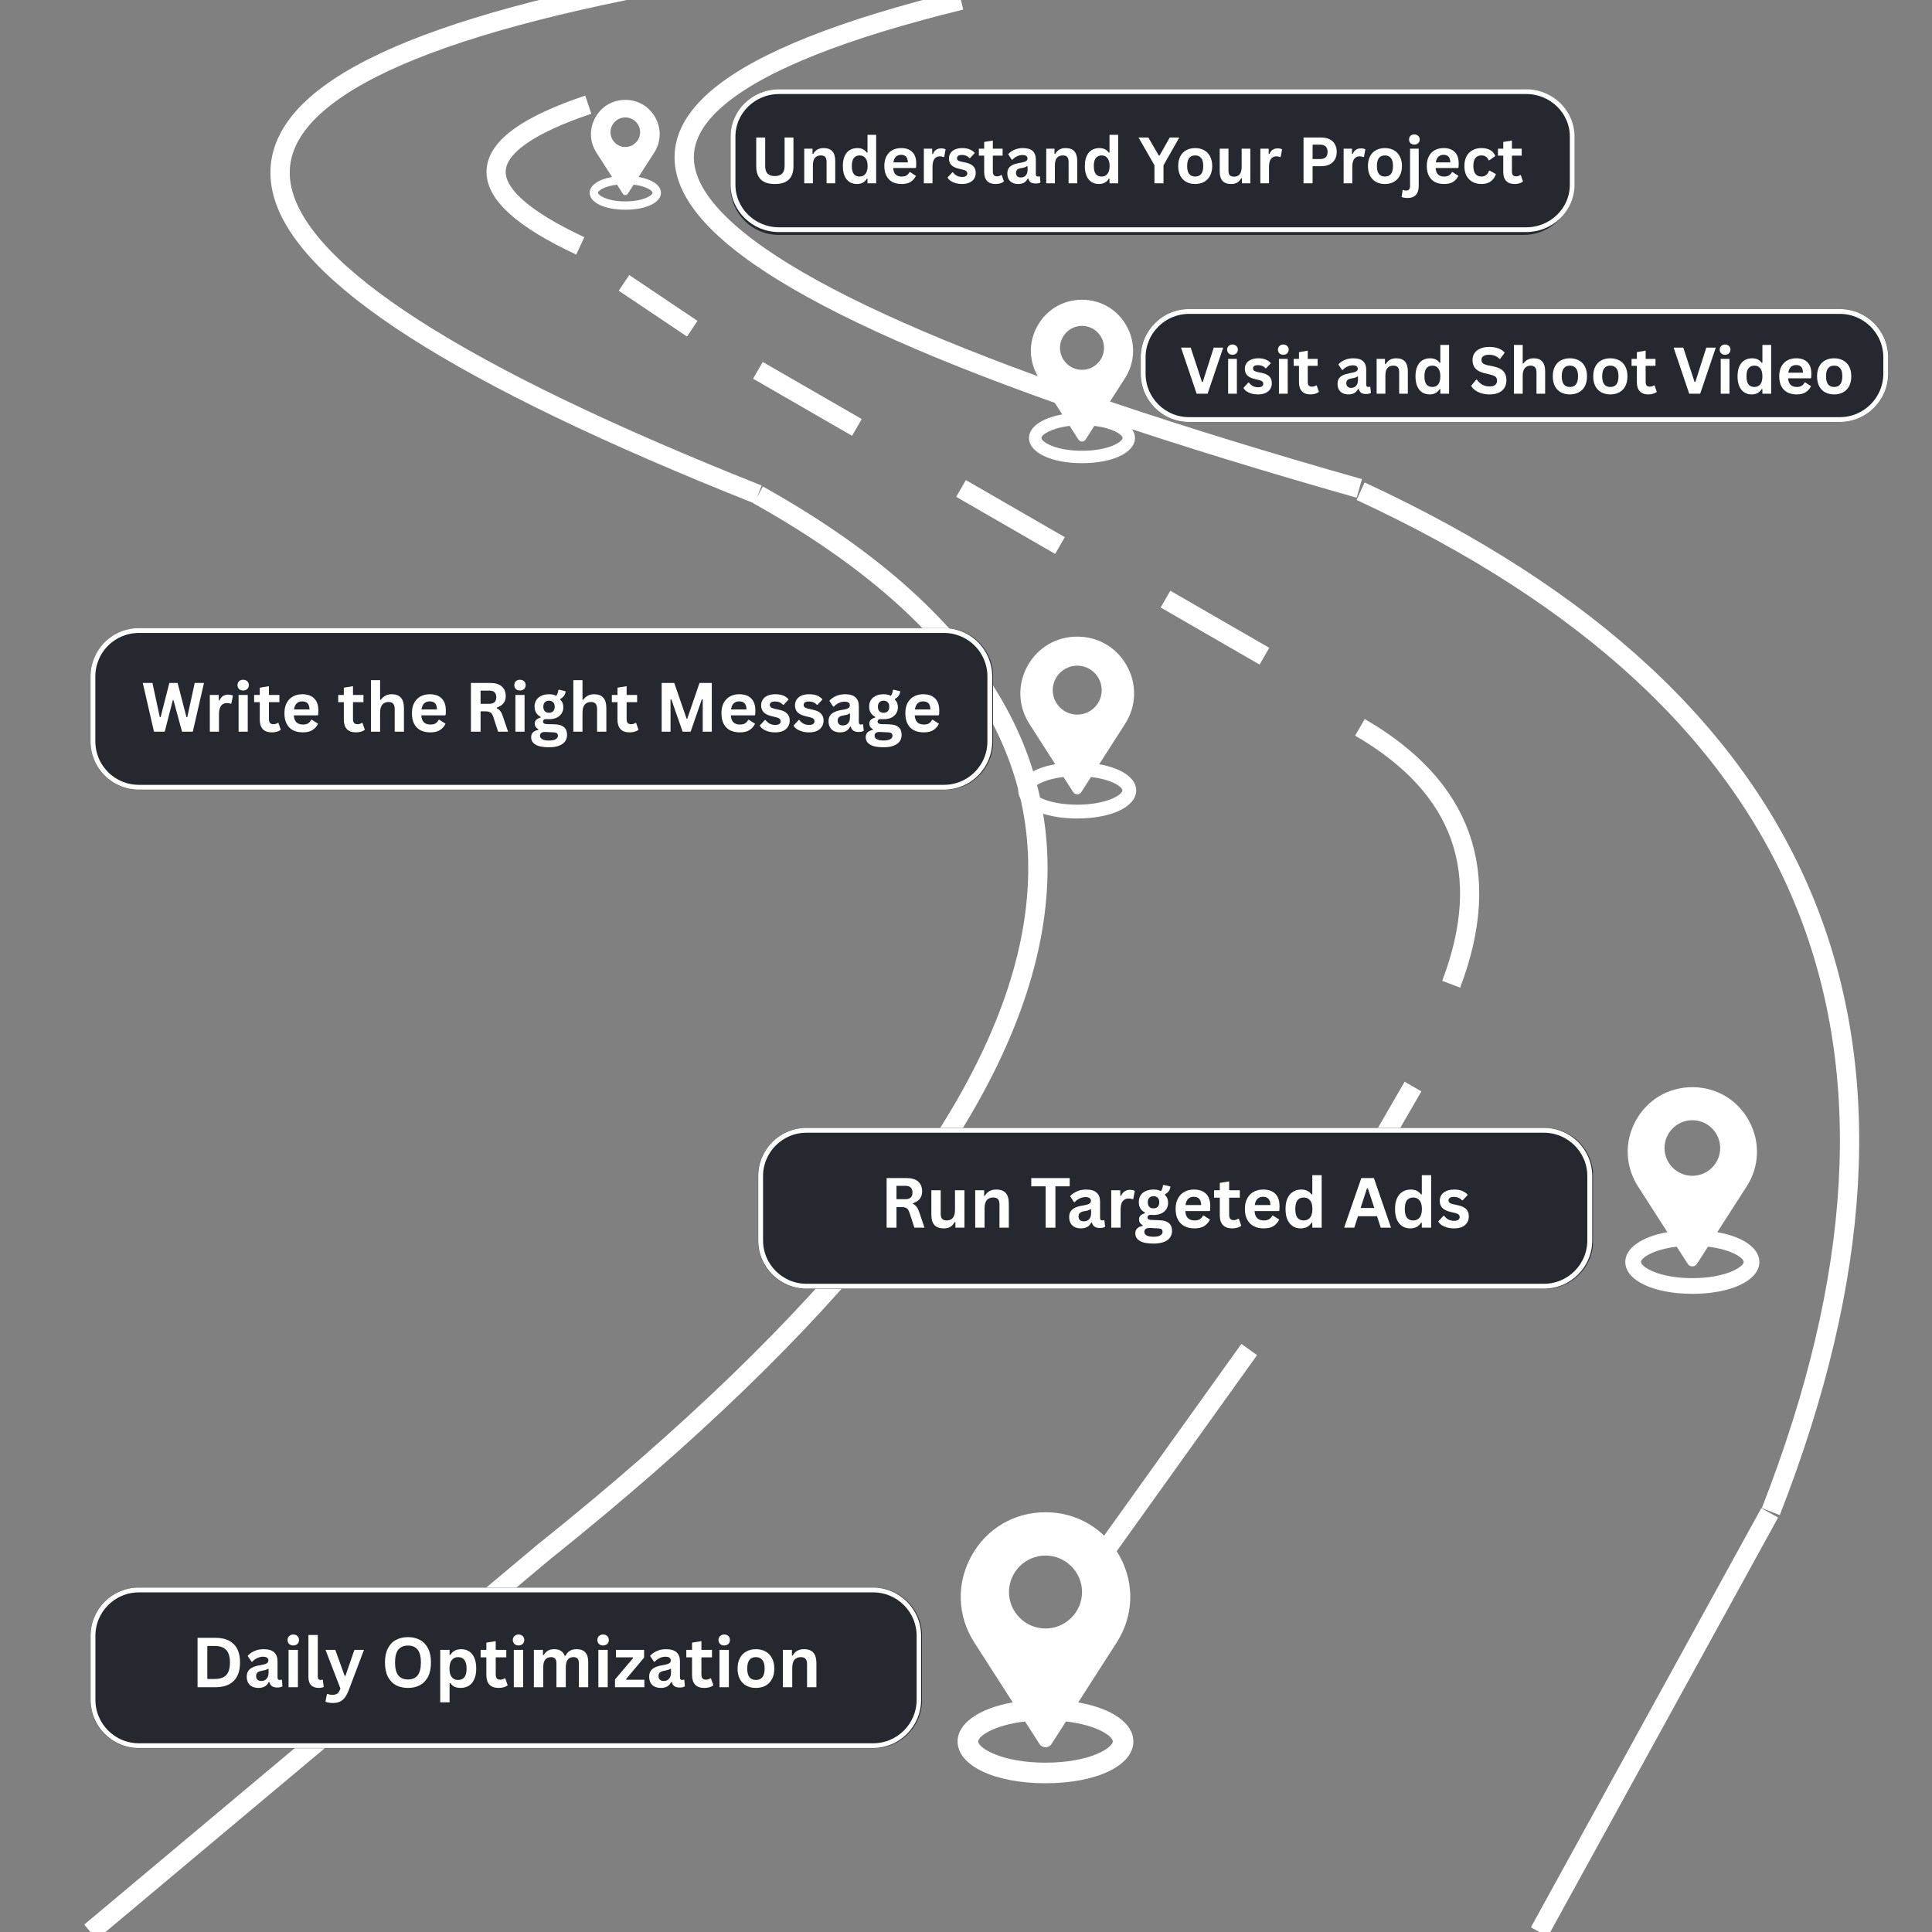 <svg xmlns="http://www.w3.org/2000/svg" xmlns:xlink="http://www.w3.org/1999/xlink" width="400" zoomAndPan="magnify" viewBox="0 0 300 300" height="400" preserveAspectRatio="xMidYMid meet" version="1.2"><rect x="0" y="0" width="300" height="300" fill="#808080" stroke="none"/><defs><clipPath id="ca26df7cec"><path d="M 91.473 15.465 L 102.723 15.465 L 102.723 32.715 L 91.473 32.715 Z M 91.473 15.465 "/></clipPath><clipPath id="f4dc079637"><path d="M 159.645 46.484 L 176.895 46.484 L 176.895 71.984 L 159.645 71.984 Z M 159.645 46.484 "/></clipPath><clipPath id="10f2ff7b2d"><path d="M 158 98.789 L 176.711 98.789 L 176.711 127.289 L 158 127.289 Z M 158 98.789 "/></clipPath><clipPath id="7ab33db5d2"><path d="M 252.207 168.738 L 273.957 168.738 L 273.957 200.988 L 252.207 200.988 Z M 252.207 168.738 "/></clipPath><clipPath id="14125b6ef5"><path d="M 148.469 234.723 L 176 234.723 L 176 277 L 148.469 277 Z M 148.469 234.723 "/></clipPath><clipPath id="dbe4d73876"><path d="M 113.43 13.867 L 244.152 13.867 L 244.152 36.477 L 113.43 36.477 Z M 113.43 13.867 "/></clipPath><clipPath id="25ebaa2266"><path d="M 120.93 13.867 L 236.609 13.867 C 240.754 13.867 244.109 17.223 244.109 21.367 L 244.109 28.977 C 244.109 33.121 240.754 36.477 236.609 36.477 L 120.93 36.477 C 116.785 36.477 113.43 33.121 113.43 28.977 L 113.43 21.367 C 113.43 17.223 116.785 13.867 120.93 13.867 Z M 120.93 13.867 "/></clipPath><clipPath id="decef6ddbd"><path d="M 113.445 13.867 L 244.504 13.867 L 244.504 36.035 L 113.445 36.035 Z M 113.445 13.867 "/></clipPath><clipPath id="be83b3c494"><path d="M 120.965 13.867 L 236.969 13.867 C 241.121 13.867 244.488 17.16 244.488 21.219 L 244.488 28.68 C 244.488 32.742 241.121 36.035 236.969 36.035 L 120.965 36.035 C 116.812 36.035 113.445 32.742 113.445 28.68 L 113.445 21.219 C 113.445 17.16 116.812 13.867 120.965 13.867 Z M 120.965 13.867 "/></clipPath><clipPath id="672491f630"><path d="M 177.121 47.992 L 293.227 47.992 L 293.227 65.527 L 177.121 65.527 Z M 177.121 47.992 "/></clipPath><clipPath id="b4ba23dcc6"><path d="M 184.621 47.992 L 285.711 47.992 C 289.855 47.992 293.211 51.348 293.211 55.492 L 293.211 58.027 C 293.211 62.168 289.855 65.527 285.711 65.527 L 184.621 65.527 C 180.48 65.527 177.121 62.168 177.121 58.027 L 177.121 55.492 C 177.121 51.348 180.48 47.992 184.621 47.992 Z M 184.621 47.992 "/></clipPath><clipPath id="37ecb193e2"><path d="M 177.137 47.992 L 293.383 47.992 L 293.383 65.879 L 177.137 65.879 Z M 177.137 47.992 "/></clipPath><clipPath id="f34093c857"><path d="M 184.633 47.992 L 285.691 47.992 C 289.832 47.992 293.191 51.348 293.191 55.488 L 293.191 58.023 C 293.191 62.164 289.832 65.523 285.691 65.523 L 184.633 65.523 C 180.492 65.523 177.137 62.164 177.137 58.023 L 177.137 55.488 C 177.137 51.348 180.492 47.992 184.633 47.992 Z M 184.633 47.992 "/></clipPath><clipPath id="482ef10bc0"><path d="M 14.043 97.535 L 154.289 97.535 L 154.289 122.645 L 14.043 122.645 Z M 14.043 97.535 "/></clipPath><clipPath id="33ff22d88c"><path d="M 21.543 97.535 L 146.711 97.535 C 148.699 97.535 150.609 98.328 152.016 99.734 C 153.422 101.141 154.211 103.047 154.211 105.035 L 154.211 115.145 C 154.211 117.133 153.422 119.039 152.016 120.445 C 150.609 121.852 148.699 122.645 146.711 122.645 L 21.543 122.645 C 19.555 122.645 17.645 121.852 16.238 120.445 C 14.832 119.039 14.043 117.133 14.043 115.145 L 14.043 105.035 C 14.043 103.047 14.832 101.141 16.238 99.734 C 17.645 98.328 19.555 97.535 21.543 97.535 Z M 21.543 97.535 "/></clipPath><clipPath id="65041dbf5f"><path d="M 14.055 97.535 L 154.082 97.535 L 154.082 123 L 14.055 123 Z M 14.055 97.535 "/></clipPath><clipPath id="f89018c9e8"><path d="M 21.547 97.535 L 146.578 97.535 C 148.566 97.535 150.473 98.324 151.875 99.73 C 153.281 101.137 154.07 103.043 154.07 105.027 L 154.07 115.125 C 154.07 117.113 153.281 119.016 151.875 120.422 C 150.473 121.828 148.566 122.617 146.578 122.617 L 21.547 122.617 C 19.559 122.617 17.656 121.828 16.25 120.422 C 14.844 119.016 14.055 117.113 14.055 115.125 L 14.055 105.027 C 14.055 103.043 14.844 101.137 16.25 99.73 C 17.656 98.324 19.559 97.535 21.547 97.535 Z M 21.547 97.535 "/></clipPath><clipPath id="49bdb59f40"><path d="M 117.711 175.141 L 247.445 175.141 L 247.445 200.129 L 117.711 200.129 Z M 117.711 175.141 "/></clipPath><clipPath id="42392339c0"><path d="M 125.211 175.141 L 239.887 175.141 C 244.027 175.141 247.387 178.496 247.387 182.641 L 247.387 192.629 C 247.387 196.77 244.027 200.129 239.887 200.129 L 125.211 200.129 C 121.07 200.129 117.711 196.77 117.711 192.629 L 117.711 182.641 C 117.711 178.496 121.07 175.141 125.211 175.141 Z M 125.211 175.141 "/></clipPath><clipPath id="2c092a01ac"><path d="M 117.738 175.141 L 247.27 175.141 L 247.27 200.398 L 117.738 200.398 Z M 117.738 175.141 "/></clipPath><clipPath id="3fcdfd091b"><path d="M 125.23 175.141 L 239.75 175.141 C 243.887 175.141 247.242 178.492 247.242 182.629 L 247.242 192.605 C 247.242 196.742 243.887 200.098 239.75 200.098 L 125.23 200.098 C 121.094 200.098 117.738 196.742 117.738 192.605 L 117.738 182.629 C 117.738 178.492 121.094 175.141 125.23 175.141 Z M 125.23 175.141 "/></clipPath><clipPath id="61a6669e0b"><path d="M 14.043 246.516 L 143.262 246.516 L 143.262 271.465 L 14.043 271.465 Z M 14.043 246.516 "/></clipPath><clipPath id="00e65bdc30"><path d="M 21.543 246.516 L 135.672 246.516 C 139.812 246.516 143.172 249.875 143.172 254.016 L 143.172 263.965 C 143.172 268.105 139.812 271.465 135.672 271.465 L 21.543 271.465 C 17.402 271.465 14.043 268.105 14.043 263.965 L 14.043 254.016 C 14.043 249.875 17.402 246.516 21.543 246.516 Z M 21.543 246.516 "/></clipPath><clipPath id="3dace210f6"><path d="M 14.066 246.516 L 143.055 246.516 L 143.055 271.668 L 14.066 271.668 Z M 14.066 246.516 "/></clipPath><clipPath id="a3f9b5992c"><path d="M 21.559 246.516 L 135.539 246.516 C 139.676 246.516 143.031 249.871 143.031 254.008 L 143.031 263.941 C 143.031 268.078 139.676 271.434 135.539 271.434 L 21.559 271.434 C 17.422 271.434 14.066 268.078 14.066 263.941 L 14.066 254.008 C 14.066 249.871 17.422 246.516 21.559 246.516 Z M 21.559 246.516 "/></clipPath></defs><g id="dcb3b0c46e"><path style="fill:none;stroke-width:4;stroke-linecap:butt;stroke-linejoin:miter;stroke:#ffffff;stroke-opacity:1;stroke-miterlimit:4;" d="M 1.662 84.94 C 76 -25.648 111.908 -25.648 109.384 84.939 " transform="matrix(-0.159,-0.733,0.733,-0.159,55.719,91.509)"/><path style="fill:none;stroke-width:4;stroke-linecap:butt;stroke-linejoin:miter;stroke:#ffffff;stroke-opacity:1;stroke-miterlimit:4;" d="M 1.282 1.532 C 118.472 99.531 192.805 99.532 224.287 1.532 " transform="matrix(0.148,-0.735,0.735,0.148,83.411,241.477)"/><path style="fill:none;stroke-width:4;stroke-linecap:butt;stroke-linejoin:miter;stroke:#ffffff;stroke-opacity:1;stroke-miterlimit:4;" d="M -0.001 2.002 L 122.958 2 " transform="matrix(0.575,-0.482,0.482,0.575,13.079,298.849)"/><path style="fill:none;stroke-width:4;stroke-linecap:butt;stroke-linejoin:miter;stroke:#ffffff;stroke-opacity:1;stroke-miterlimit:4;" d="M 1.148 70.268 C 131.415 -20.754 174.911 -20.757 131.638 70.266 " transform="matrix(-0.474,-0.581,0.581,-0.474,170.79,109.815)"/><path style="fill:none;stroke-width:4;stroke-linecap:butt;stroke-linejoin:miter;stroke:#ffffff;stroke-opacity:1;stroke-miterlimit:4;" d="M 1.371 1.459 C 77.475 73.071 153.577 73.072 229.677 1.457 " transform="matrix(-0.279,-0.694,0.694,-0.279,274.339,236.077)"/><path style="fill:none;stroke-width:4;stroke-linecap:butt;stroke-linejoin:miter;stroke:#ffffff;stroke-opacity:1;stroke-miterlimit:4;" d="M -0.002 1.999 L 99.354 2 " transform="matrix(0.36,-0.655,0.655,0.36,237.719,299.274)"/><path style="fill:none;stroke-width:4;stroke-linecap:butt;stroke-linejoin:miter;stroke:#ffffff;stroke-opacity:1;stroke-miterlimit:4;" d="M -0.003 2 L 51.043 1.998 " transform="matrix(0.436,-0.609,0.609,0.436,170.505,239.766)"/><path style="fill:none;stroke-width:4;stroke-linecap:butt;stroke-linejoin:miter;stroke:#ffffff;stroke-opacity:1;stroke-miterlimit:4;" d="M -0.001 1.998 L 35.899 2.002 " transform="matrix(0.375,-0.65,0.65,0.375,204.644,191.301)"/><path style="fill:none;stroke-width:4;stroke-linecap:butt;stroke-linejoin:miter;stroke:#ffffff;stroke-opacity:1;stroke-miterlimit:4;" d="M 1.294 14.087 C 20.264 -2.026 39.232 -2.026 58.2 14.087 " transform="matrix(0.249,0.701,-0.701,0.249,220.722,108.526)"/><path style="fill:none;stroke-width:4;stroke-linecap:butt;stroke-linejoin:miter;stroke:#ffffff;stroke-opacity:1;stroke-miterlimit:4;" d="M 0.002 2 L 23.637 2 " transform="matrix(-0.65,-0.375,0.375,-0.65,195.591,103.194)"/><path style="fill:none;stroke-width:4;stroke-linecap:butt;stroke-linejoin:miter;stroke:#ffffff;stroke-opacity:1;stroke-miterlimit:4;" d="M -0.002 2.001 L 23.638 1.999 " transform="matrix(-0.65,-0.375,0.375,-0.65,132.307,67.67)"/><path style="fill:none;stroke-width:4;stroke-linecap:butt;stroke-linejoin:miter;stroke:#ffffff;stroke-opacity:1;stroke-miterlimit:4;" d="M 0.001 2 L 23.64 1.997 " transform="matrix(-0.65,-0.375,0.375,-0.65,163.844,86.01)"/><path style="fill:none;stroke-width:4;stroke-linecap:butt;stroke-linejoin:miter;stroke:#ffffff;stroke-opacity:1;stroke-miterlimit:4;" d="M 1.858 20.415 C 11.695 -4.138 21.534 -4.138 31.368 20.417 " transform="matrix(0.042,-0.743,0.743,0.042,74.857,38.703)"/><path style="fill:none;stroke-width:4;stroke-linecap:butt;stroke-linejoin:miter;stroke:#ffffff;stroke-opacity:1;stroke-miterlimit:4;" d="M 0 1.998 L 17.435 2.002 " transform="matrix(-0.608,-0.408,0.408,-0.608,106.677,52.257)"/><g clip-rule="nonzero" clip-path="url(#ca26df7cec)"><path style=" stroke:none;fill-rule:nonzero;fill:#ffffff;fill-opacity:1;" d="M 99.156 27.48 L 101.582 23.707 C 102.648 22.043 102.723 20.016 101.773 18.277 C 100.824 16.543 99.078 15.508 97.098 15.508 C 95.121 15.508 93.375 16.543 92.426 18.277 C 91.477 20.012 91.547 22.039 92.617 23.707 L 95.039 27.477 C 92.918 27.852 91.566 28.797 91.566 29.934 C 91.566 31.461 93.891 32.566 97.098 32.566 C 100.305 32.566 102.633 31.461 102.633 29.934 C 102.633 28.789 101.281 27.852 99.156 27.48 Z M 99.398 20.531 C 99.398 21.797 98.367 22.824 97.098 22.824 C 95.832 22.824 94.801 21.797 94.801 20.531 C 94.801 19.266 95.832 18.234 97.098 18.234 C 98.367 18.234 99.398 19.262 99.398 20.531 Z M 96.719 30.094 C 96.805 30.227 96.945 30.301 97.098 30.301 C 97.258 30.301 97.398 30.227 97.477 30.098 L 98.391 28.676 C 100.352 28.906 101.336 29.605 101.336 29.934 C 101.336 30.336 99.895 31.273 97.098 31.273 C 94.305 31.273 92.863 30.336 92.863 29.934 C 92.863 29.605 93.848 28.91 95.809 28.676 Z M 96.719 30.094 "/></g><g clip-rule="nonzero" clip-path="url(#f4dc079637)"><path style=" stroke:none;fill-rule:nonzero;fill:#ffffff;fill-opacity:1;" d="M 171.074 64.355 L 174.676 58.742 C 176.266 56.27 176.375 53.25 174.965 50.668 C 173.551 48.09 170.953 46.547 168.012 46.547 C 165.07 46.547 162.473 48.09 161.059 50.668 C 159.648 53.246 159.758 56.266 161.348 58.742 L 164.945 64.352 C 161.789 64.91 159.781 66.312 159.781 68.004 C 159.785 70.273 163.242 71.922 168.012 71.922 C 172.781 71.922 176.238 70.273 176.238 68.004 C 176.238 66.305 174.234 64.906 171.074 64.355 Z M 171.43 54.02 C 171.43 55.898 169.895 57.43 168.012 57.43 C 166.129 57.43 164.594 55.898 164.594 54.02 C 164.594 52.137 166.129 50.602 168.012 50.602 C 169.895 50.602 171.43 52.133 171.43 54.02 Z M 167.449 68.242 C 167.57 68.438 167.781 68.555 168.012 68.555 C 168.246 68.555 168.457 68.438 168.574 68.246 L 169.93 66.133 C 172.848 66.48 174.312 67.52 174.312 68.004 C 174.312 68.602 172.168 69.996 168.012 69.996 C 163.855 69.996 161.711 68.602 161.711 68.004 C 161.711 67.52 163.176 66.484 166.094 66.133 Z M 167.449 68.242 "/></g><g clip-rule="nonzero" clip-path="url(#10f2ff7b2d)"><path style=" stroke:none;fill-rule:nonzero;fill:#ffffff;fill-opacity:1;" d="M 170.68 118.672 L 174.688 112.426 C 176.457 109.672 176.578 106.316 175.008 103.441 C 173.438 100.57 170.547 98.855 167.273 98.855 C 163.996 98.855 161.109 100.57 159.535 103.441 C 157.965 106.312 158.086 109.668 159.855 112.426 L 163.859 118.668 C 160.348 119.289 158.113 120.852 158.113 122.734 C 158.117 125.258 161.965 127.094 167.273 127.094 C 172.582 127.094 176.43 125.258 176.43 122.734 C 176.43 120.84 174.195 119.285 170.68 118.672 Z M 171.074 107.172 C 171.074 109.262 169.367 110.965 167.273 110.965 C 165.176 110.965 163.469 109.262 163.469 107.172 C 163.469 105.074 165.176 103.367 167.273 103.367 C 169.367 103.367 171.074 105.07 171.074 107.172 Z M 166.645 123 C 166.781 123.215 167.016 123.344 167.273 123.344 C 167.531 123.344 167.766 123.215 167.898 123.004 L 169.406 120.652 C 172.656 121.035 174.285 122.191 174.285 122.734 C 174.285 123.398 171.895 124.949 167.273 124.949 C 162.648 124.949 160.262 123.398 160.262 122.734 C 160.262 122.191 161.887 121.039 165.137 120.652 Z M 166.645 123 "/></g><g clip-rule="nonzero" clip-path="url(#7ab33db5d2)"><path style=" stroke:none;fill-rule:nonzero;fill:#ffffff;fill-opacity:1;" d="M 266.656 191.336 L 271.215 184.238 C 273.227 181.109 273.359 177.297 271.574 174.031 C 269.789 170.766 266.508 168.816 262.785 168.816 C 259.066 168.816 255.781 170.766 253.996 174.031 C 252.211 177.289 252.348 181.105 254.355 184.238 L 258.91 191.328 C 254.918 192.035 252.375 193.812 252.375 195.953 C 252.383 198.82 256.754 200.906 262.785 200.906 C 268.816 200.906 273.191 198.82 273.191 195.953 C 273.191 193.801 270.652 192.031 266.656 191.336 Z M 267.109 178.27 C 267.109 180.645 265.168 182.578 262.785 182.578 C 260.402 182.578 258.465 180.645 258.465 178.27 C 258.465 175.887 260.402 173.945 262.785 173.945 C 265.168 173.945 267.109 175.883 267.109 178.27 Z M 262.074 196.254 C 262.23 196.5 262.496 196.645 262.785 196.645 C 263.082 196.645 263.348 196.5 263.496 196.258 L 265.211 193.586 C 268.902 194.023 270.754 195.336 270.754 195.953 C 270.754 196.703 268.039 198.469 262.785 198.469 C 257.531 198.469 254.816 196.703 254.816 195.953 C 254.816 195.336 256.668 194.027 260.359 193.586 Z M 262.074 196.254 "/></g><g clip-rule="nonzero" clip-path="url(#14125b6ef5)"><path style=" stroke:none;fill-rule:nonzero;fill:#ffffff;fill-opacity:1;" d="M 167.422 264.352 L 173.398 255.047 C 176.035 250.941 176.215 245.938 173.871 241.656 C 171.531 237.375 167.223 234.82 162.344 234.82 C 157.465 234.82 153.16 237.375 150.816 241.656 C 148.477 245.934 148.656 250.938 151.293 255.047 L 157.262 264.344 C 152.027 265.273 148.695 267.598 148.695 270.406 C 148.699 274.168 154.434 276.902 162.344 276.902 C 170.258 276.902 175.988 274.168 175.988 270.406 C 175.988 267.586 172.664 265.266 167.422 264.352 Z M 168.016 247.215 C 168.016 250.332 165.469 252.871 162.344 252.871 C 159.223 252.871 156.676 250.332 156.676 247.215 C 156.676 244.09 159.223 241.547 162.344 241.547 C 165.469 241.547 168.016 244.086 168.016 247.215 Z M 161.41 270.801 C 161.617 271.125 161.965 271.316 162.344 271.316 C 162.734 271.316 163.082 271.125 163.277 270.809 L 165.527 267.305 C 170.367 267.875 172.793 269.598 172.793 270.406 C 172.793 271.395 169.238 273.707 162.344 273.707 C 155.453 273.707 151.895 271.395 151.895 270.406 C 151.895 269.598 154.324 267.883 159.164 267.305 Z M 161.41 270.801 "/></g><g clip-rule="nonzero" clip-path="url(#dbe4d73876)"><g clip-rule="nonzero" clip-path="url(#25ebaa2266)"><path style=" stroke:none;fill-rule:nonzero;fill:#25282f;fill-opacity:1;" d="M 113.43 13.867 L 244.152 13.867 L 244.152 36.477 L 113.43 36.477 Z M 113.43 13.867 "/></g></g><g clip-rule="nonzero" clip-path="url(#decef6ddbd)"><g clip-rule="nonzero" clip-path="url(#be83b3c494)"><path style="fill:none;stroke-width:1.556;stroke-linecap:butt;stroke-linejoin:miter;stroke:#ffffff;stroke-opacity:1;stroke-miterlimit:4;" d="M 7.779 0.001 L 127.769 0.001 C 132.064 0.001 135.546 3.485 135.546 7.779 L 135.546 15.672 C 135.546 19.971 132.064 23.455 127.769 23.455 L 7.779 23.455 C 3.484 23.455 0.001 19.971 0.001 15.672 L 0.001 7.779 C 0.001 3.485 3.484 0.001 7.779 0.001 Z M 7.779 0.001 " transform="matrix(0.967,0,0,0.945,113.444,13.867)"/></g></g><g style="fill:#ffffff;fill-opacity:1;"><g transform="translate(116.552, 28.463)"><path style="stroke:none" d="M 3.766 0.109 C 2.785 0.109 2.055 -0.125 1.578 -0.594 C 1.109 -1.062 0.875 -1.754 0.875 -2.672 L 0.875 -7.109 L 2.266 -7.109 L 2.266 -2.672 C 2.266 -2.148 2.391 -1.758 2.641 -1.5 C 2.891 -1.25 3.266 -1.125 3.766 -1.125 C 4.773 -1.125 5.281 -1.641 5.281 -2.672 L 5.281 -7.109 L 6.656 -7.109 L 6.656 -2.672 C 6.656 -1.754 6.422 -1.062 5.953 -0.594 C 5.484 -0.125 4.754 0.109 3.766 0.109 Z M 3.766 0.109 "/></g></g><g style="fill:#ffffff;fill-opacity:1;"><g transform="translate(124.102, 28.463)"><path style="stroke:none" d="M 0.781 0 L 0.781 -5.375 L 2.062 -5.375 L 2.062 -4.578 L 2.172 -4.562 C 2.504 -5.164 3.047 -5.469 3.797 -5.469 C 4.41 -5.469 4.863 -5.297 5.156 -4.953 C 5.445 -4.617 5.594 -4.129 5.594 -3.484 L 5.594 0 L 4.25 0 L 4.25 -3.328 C 4.25 -3.68 4.176 -3.938 4.031 -4.094 C 3.895 -4.25 3.664 -4.328 3.344 -4.328 C 2.957 -4.328 2.656 -4.203 2.438 -3.953 C 2.227 -3.703 2.125 -3.312 2.125 -2.781 L 2.125 0 Z M 0.781 0 "/></g></g><g style="fill:#ffffff;fill-opacity:1;"><g transform="translate(130.395, 28.463)"><path style="stroke:none" d="M 2.656 0.109 C 2.227 0.109 1.848 0.004 1.516 -0.203 C 1.191 -0.41 0.938 -0.723 0.75 -1.141 C 0.57 -1.555 0.484 -2.07 0.484 -2.688 C 0.484 -3.301 0.578 -3.816 0.766 -4.234 C 0.953 -4.648 1.211 -4.957 1.547 -5.156 C 1.891 -5.363 2.281 -5.469 2.719 -5.469 C 3.051 -5.469 3.336 -5.41 3.578 -5.297 C 3.828 -5.18 4.035 -5.004 4.203 -4.766 L 4.312 -4.781 L 4.312 -7.531 L 5.656 -7.531 L 5.656 0 L 4.312 0 L 4.312 -0.703 L 4.203 -0.719 C 4.055 -0.457 3.852 -0.254 3.594 -0.109 C 3.332 0.035 3.02 0.109 2.656 0.109 Z M 3.094 -1.047 C 3.469 -1.047 3.766 -1.18 3.984 -1.453 C 4.211 -1.723 4.328 -2.133 4.328 -2.688 C 4.328 -3.238 4.211 -3.648 3.984 -3.922 C 3.766 -4.191 3.469 -4.328 3.094 -4.328 C 2.695 -4.328 2.395 -4.191 2.188 -3.922 C 1.977 -3.66 1.875 -3.25 1.875 -2.688 C 1.875 -2.113 1.977 -1.695 2.188 -1.438 C 2.395 -1.176 2.695 -1.047 3.094 -1.047 Z M 3.094 -1.047 "/></g></g><g style="fill:#ffffff;fill-opacity:1;"><g transform="translate(136.834, 28.463)"><path style="stroke:none" d="M 5.312 -2.375 L 1.859 -2.375 C 1.891 -1.906 2.02 -1.566 2.25 -1.359 C 2.477 -1.148 2.789 -1.047 3.188 -1.047 C 3.488 -1.047 3.734 -1.102 3.922 -1.219 C 4.117 -1.332 4.273 -1.504 4.391 -1.734 L 4.5 -1.734 L 5.391 -1.156 C 5.211 -0.781 4.945 -0.473 4.594 -0.234 C 4.238 -0.004 3.77 0.109 3.188 0.109 C 2.625 0.109 2.141 0.004 1.734 -0.203 C 1.336 -0.422 1.031 -0.738 0.812 -1.156 C 0.594 -1.57 0.484 -2.082 0.484 -2.688 C 0.484 -3.289 0.598 -3.801 0.828 -4.219 C 1.055 -4.645 1.363 -4.957 1.75 -5.156 C 2.145 -5.363 2.594 -5.469 3.094 -5.469 C 3.844 -5.469 4.422 -5.266 4.828 -4.859 C 5.234 -4.461 5.438 -3.875 5.438 -3.094 C 5.438 -2.812 5.426 -2.594 5.406 -2.438 Z M 4.141 -3.25 C 4.129 -3.656 4.035 -3.953 3.859 -4.141 C 3.68 -4.328 3.426 -4.422 3.094 -4.422 C 2.406 -4.422 2.004 -4.031 1.891 -3.25 Z M 4.141 -3.25 "/></g></g><g style="fill:#ffffff;fill-opacity:1;"><g transform="translate(142.673, 28.463)"><path style="stroke:none" d="M 0.781 0 L 0.781 -5.375 L 2.078 -5.375 L 2.078 -4.578 L 2.188 -4.547 C 2.312 -4.848 2.477 -5.066 2.688 -5.203 C 2.906 -5.348 3.164 -5.422 3.469 -5.422 C 3.77 -5.422 4 -5.367 4.156 -5.266 L 3.938 -4.094 L 3.828 -4.078 C 3.742 -4.109 3.66 -4.133 3.578 -4.156 C 3.492 -4.176 3.395 -4.188 3.281 -4.188 C 2.906 -4.188 2.617 -4.051 2.422 -3.781 C 2.223 -3.52 2.125 -3.098 2.125 -2.516 L 2.125 0 Z M 0.781 0 "/></g></g><g style="fill:#ffffff;fill-opacity:1;"><g transform="translate(146.887, 28.463)"><path style="stroke:none" d="M 2.516 0.109 C 2.148 0.109 1.812 0.066 1.5 -0.016 C 1.195 -0.109 0.938 -0.227 0.719 -0.375 C 0.508 -0.531 0.352 -0.707 0.25 -0.906 L 1 -1.703 L 1.094 -1.703 C 1.27 -1.461 1.477 -1.281 1.719 -1.156 C 1.969 -1.039 2.234 -0.984 2.516 -0.984 C 2.785 -0.984 2.984 -1.031 3.109 -1.125 C 3.242 -1.219 3.312 -1.352 3.312 -1.531 C 3.312 -1.664 3.266 -1.781 3.172 -1.875 C 3.078 -1.969 2.922 -2.039 2.703 -2.094 L 2 -2.266 C 1.469 -2.391 1.078 -2.582 0.828 -2.844 C 0.586 -3.102 0.469 -3.438 0.469 -3.844 C 0.469 -4.176 0.551 -4.461 0.719 -4.703 C 0.883 -4.953 1.125 -5.141 1.438 -5.266 C 1.75 -5.398 2.109 -5.469 2.516 -5.469 C 3.004 -5.469 3.406 -5.395 3.719 -5.25 C 4.039 -5.113 4.289 -4.93 4.469 -4.703 L 3.75 -3.922 L 3.656 -3.922 C 3.5 -4.086 3.328 -4.207 3.141 -4.281 C 2.953 -4.363 2.742 -4.406 2.516 -4.406 C 1.984 -4.406 1.719 -4.238 1.719 -3.906 C 1.719 -3.77 1.766 -3.656 1.859 -3.562 C 1.961 -3.477 2.141 -3.41 2.391 -3.359 L 3.062 -3.219 C 3.602 -3.094 4 -2.898 4.25 -2.641 C 4.5 -2.391 4.625 -2.047 4.625 -1.609 C 4.625 -1.266 4.539 -0.961 4.375 -0.703 C 4.207 -0.453 3.961 -0.254 3.641 -0.109 C 3.328 0.035 2.953 0.109 2.516 0.109 Z M 2.516 0.109 "/></g></g><g style="fill:#ffffff;fill-opacity:1;"><g transform="translate(151.84, 28.463)"><path style="stroke:none" d="M 3.703 -1.281 L 4.047 -0.281 C 3.898 -0.164 3.719 -0.07 3.5 0 C 3.281 0.07 3.031 0.109 2.75 0.109 C 2.176 0.109 1.738 -0.047 1.438 -0.359 C 1.133 -0.68 0.984 -1.145 0.984 -1.75 L 0.984 -4.297 L 0.156 -4.297 L 0.156 -5.375 L 0.984 -5.375 L 0.984 -6.422 L 2.328 -6.641 L 2.328 -5.375 L 3.844 -5.375 L 3.844 -4.297 L 2.328 -4.297 L 2.328 -1.844 C 2.328 -1.582 2.379 -1.391 2.484 -1.266 C 2.598 -1.141 2.758 -1.078 2.969 -1.078 C 3.207 -1.078 3.422 -1.145 3.609 -1.281 Z M 3.703 -1.281 "/></g></g><g style="fill:#ffffff;fill-opacity:1;"><g transform="translate(156.014, 28.463)"><path style="stroke:none" d="M 2.094 0.109 C 1.75 0.109 1.445 0.047 1.188 -0.078 C 0.938 -0.211 0.742 -0.398 0.609 -0.641 C 0.473 -0.891 0.406 -1.188 0.406 -1.531 C 0.406 -1.844 0.473 -2.109 0.609 -2.328 C 0.742 -2.547 0.953 -2.723 1.234 -2.859 C 1.523 -2.992 1.898 -3.098 2.359 -3.172 C 2.68 -3.223 2.926 -3.281 3.094 -3.344 C 3.258 -3.406 3.375 -3.473 3.438 -3.547 C 3.5 -3.629 3.531 -3.734 3.531 -3.859 C 3.531 -4.023 3.469 -4.156 3.344 -4.25 C 3.219 -4.344 3.02 -4.391 2.75 -4.391 C 2.445 -4.391 2.16 -4.32 1.891 -4.188 C 1.617 -4.051 1.383 -3.875 1.188 -3.656 L 1.094 -3.656 L 0.531 -4.516 C 0.801 -4.816 1.133 -5.051 1.531 -5.219 C 1.926 -5.383 2.352 -5.469 2.812 -5.469 C 3.52 -5.469 4.031 -5.316 4.344 -5.016 C 4.664 -4.711 4.828 -4.285 4.828 -3.734 L 4.828 -1.406 C 4.828 -1.164 4.938 -1.047 5.156 -1.047 C 5.227 -1.047 5.305 -1.055 5.391 -1.078 L 5.453 -1.062 L 5.547 -0.125 C 5.473 -0.07 5.367 -0.031 5.234 0 C 5.109 0.02 4.961 0.031 4.797 0.031 C 4.484 0.031 4.234 -0.023 4.047 -0.141 C 3.867 -0.266 3.742 -0.457 3.672 -0.719 L 3.562 -0.734 C 3.301 -0.172 2.812 0.109 2.094 0.109 Z M 2.516 -0.906 C 2.828 -0.906 3.078 -1.008 3.266 -1.219 C 3.453 -1.426 3.547 -1.719 3.547 -2.094 L 3.547 -2.641 L 3.453 -2.656 C 3.367 -2.594 3.258 -2.535 3.125 -2.484 C 3 -2.441 2.812 -2.398 2.562 -2.359 C 2.27 -2.316 2.062 -2.234 1.938 -2.109 C 1.812 -1.992 1.75 -1.828 1.75 -1.609 C 1.75 -1.379 1.816 -1.203 1.953 -1.078 C 2.086 -0.961 2.273 -0.906 2.516 -0.906 Z M 2.516 -0.906 "/></g></g><g style="fill:#ffffff;fill-opacity:1;"><g transform="translate(161.679, 28.463)"><path style="stroke:none" d="M 0.781 0 L 0.781 -5.375 L 2.062 -5.375 L 2.062 -4.578 L 2.172 -4.562 C 2.504 -5.164 3.047 -5.469 3.797 -5.469 C 4.41 -5.469 4.863 -5.297 5.156 -4.953 C 5.445 -4.617 5.594 -4.129 5.594 -3.484 L 5.594 0 L 4.25 0 L 4.25 -3.328 C 4.25 -3.68 4.176 -3.938 4.031 -4.094 C 3.895 -4.25 3.664 -4.328 3.344 -4.328 C 2.957 -4.328 2.656 -4.203 2.438 -3.953 C 2.227 -3.703 2.125 -3.312 2.125 -2.781 L 2.125 0 Z M 0.781 0 "/></g></g><g style="fill:#ffffff;fill-opacity:1;"><g transform="translate(167.971, 28.463)"><path style="stroke:none" d="M 2.656 0.109 C 2.227 0.109 1.848 0.004 1.516 -0.203 C 1.191 -0.41 0.938 -0.723 0.75 -1.141 C 0.57 -1.555 0.484 -2.07 0.484 -2.688 C 0.484 -3.301 0.578 -3.816 0.766 -4.234 C 0.953 -4.648 1.211 -4.957 1.547 -5.156 C 1.891 -5.363 2.281 -5.469 2.719 -5.469 C 3.051 -5.469 3.336 -5.41 3.578 -5.297 C 3.828 -5.18 4.035 -5.004 4.203 -4.766 L 4.312 -4.781 L 4.312 -7.531 L 5.656 -7.531 L 5.656 0 L 4.312 0 L 4.312 -0.703 L 4.203 -0.719 C 4.055 -0.457 3.852 -0.254 3.594 -0.109 C 3.332 0.035 3.02 0.109 2.656 0.109 Z M 3.094 -1.047 C 3.469 -1.047 3.766 -1.18 3.984 -1.453 C 4.211 -1.723 4.328 -2.133 4.328 -2.688 C 4.328 -3.238 4.211 -3.648 3.984 -3.922 C 3.766 -4.191 3.469 -4.328 3.094 -4.328 C 2.695 -4.328 2.395 -4.191 2.188 -3.922 C 1.977 -3.66 1.875 -3.25 1.875 -2.688 C 1.875 -2.113 1.977 -1.695 2.188 -1.438 C 2.395 -1.176 2.695 -1.047 3.094 -1.047 Z M 3.094 -1.047 "/></g></g><g style="fill:#ffffff;fill-opacity:1;"><g transform="translate(174.41, 28.463)"><path style="stroke:none" d=""/></g></g><g style="fill:#ffffff;fill-opacity:1;"><g transform="translate(176.763, 28.463)"><path style="stroke:none" d="M 3.906 0 L 2.5 0 L 2.5 -2.797 L 0.031 -7.109 L 1.547 -7.109 L 3.172 -4.312 L 3.297 -4.312 L 4.875 -7.109 L 6.359 -7.109 L 3.906 -2.797 Z M 3.906 0 "/></g></g><g style="fill:#ffffff;fill-opacity:1;"><g transform="translate(182.466, 28.463)"><path style="stroke:none" d="M 3.125 0.109 C 2.594 0.109 2.129 0 1.734 -0.219 C 1.336 -0.438 1.031 -0.754 0.812 -1.172 C 0.594 -1.586 0.484 -2.094 0.484 -2.688 C 0.484 -3.27 0.594 -3.77 0.812 -4.188 C 1.031 -4.613 1.336 -4.93 1.734 -5.141 C 2.129 -5.359 2.594 -5.469 3.125 -5.469 C 3.645 -5.469 4.102 -5.359 4.5 -5.141 C 4.895 -4.93 5.203 -4.613 5.422 -4.188 C 5.648 -3.77 5.766 -3.27 5.766 -2.688 C 5.766 -2.094 5.648 -1.586 5.422 -1.172 C 5.203 -0.754 4.895 -0.438 4.5 -0.219 C 4.102 0 3.645 0.109 3.125 0.109 Z M 3.125 -1.047 C 3.957 -1.047 4.375 -1.594 4.375 -2.688 C 4.375 -3.25 4.266 -3.66 4.047 -3.922 C 3.836 -4.191 3.531 -4.328 3.125 -4.328 C 2.289 -4.328 1.875 -3.781 1.875 -2.688 C 1.875 -1.594 2.289 -1.047 3.125 -1.047 Z M 3.125 -1.047 "/></g></g><g style="fill:#ffffff;fill-opacity:1;"><g transform="translate(188.71, 28.463)"><path style="stroke:none" d="M 2.453 0.109 C 1.848 0.109 1.398 -0.055 1.109 -0.391 C 0.828 -0.723 0.688 -1.195 0.688 -1.812 L 0.688 -5.375 L 2.047 -5.375 L 2.047 -1.984 C 2.047 -1.648 2.113 -1.406 2.25 -1.25 C 2.395 -1.102 2.613 -1.031 2.906 -1.031 C 3.281 -1.031 3.57 -1.148 3.781 -1.391 C 3.988 -1.641 4.094 -2.031 4.094 -2.562 L 4.094 -5.375 L 5.438 -5.375 L 5.438 0 L 4.141 0 L 4.141 -0.781 L 4.047 -0.812 C 3.867 -0.5 3.656 -0.266 3.406 -0.109 C 3.156 0.035 2.836 0.109 2.453 0.109 Z M 2.453 0.109 "/></g></g><g style="fill:#ffffff;fill-opacity:1;"><g transform="translate(194.925, 28.463)"><path style="stroke:none" d="M 0.781 0 L 0.781 -5.375 L 2.078 -5.375 L 2.078 -4.578 L 2.188 -4.547 C 2.312 -4.848 2.477 -5.066 2.688 -5.203 C 2.906 -5.348 3.164 -5.422 3.469 -5.422 C 3.77 -5.422 4 -5.367 4.156 -5.266 L 3.938 -4.094 L 3.828 -4.078 C 3.742 -4.109 3.66 -4.133 3.578 -4.156 C 3.492 -4.176 3.395 -4.188 3.281 -4.188 C 2.906 -4.188 2.617 -4.051 2.422 -3.781 C 2.223 -3.52 2.125 -3.098 2.125 -2.516 L 2.125 0 Z M 0.781 0 "/></g></g><g style="fill:#ffffff;fill-opacity:1;"><g transform="translate(199.138, 28.463)"><path style="stroke:none" d=""/></g></g><g style="fill:#ffffff;fill-opacity:1;"><g transform="translate(201.491, 28.463)"><path style="stroke:none" d="M 3.672 -7.109 C 4.18 -7.109 4.617 -7.016 4.984 -6.828 C 5.348 -6.648 5.617 -6.391 5.797 -6.047 C 5.984 -5.711 6.078 -5.32 6.078 -4.875 C 6.078 -4.438 5.984 -4.051 5.797 -3.719 C 5.617 -3.383 5.348 -3.125 4.984 -2.938 C 4.617 -2.75 4.18 -2.656 3.672 -2.656 L 2.328 -2.656 L 2.328 0 L 0.922 0 L 0.922 -7.109 Z M 3.484 -3.766 C 4.266 -3.766 4.656 -4.133 4.656 -4.875 C 4.656 -5.625 4.266 -6 3.484 -6 L 2.328 -6 L 2.328 -3.766 Z M 3.484 -3.766 "/></g></g><g style="fill:#ffffff;fill-opacity:1;"><g transform="translate(207.857, 28.463)"><path style="stroke:none" d="M 0.781 0 L 0.781 -5.375 L 2.078 -5.375 L 2.078 -4.578 L 2.188 -4.547 C 2.312 -4.848 2.477 -5.066 2.688 -5.203 C 2.906 -5.348 3.164 -5.422 3.469 -5.422 C 3.77 -5.422 4 -5.367 4.156 -5.266 L 3.938 -4.094 L 3.828 -4.078 C 3.742 -4.109 3.66 -4.133 3.578 -4.156 C 3.492 -4.176 3.395 -4.188 3.281 -4.188 C 2.906 -4.188 2.617 -4.051 2.422 -3.781 C 2.223 -3.52 2.125 -3.098 2.125 -2.516 L 2.125 0 Z M 0.781 0 "/></g></g><g style="fill:#ffffff;fill-opacity:1;"><g transform="translate(211.929, 28.463)"><path style="stroke:none" d="M 3.125 0.109 C 2.594 0.109 2.129 0 1.734 -0.219 C 1.336 -0.438 1.031 -0.754 0.812 -1.172 C 0.594 -1.586 0.484 -2.094 0.484 -2.688 C 0.484 -3.27 0.594 -3.77 0.812 -4.188 C 1.031 -4.613 1.336 -4.93 1.734 -5.141 C 2.129 -5.359 2.594 -5.469 3.125 -5.469 C 3.645 -5.469 4.102 -5.359 4.5 -5.141 C 4.895 -4.93 5.203 -4.613 5.422 -4.188 C 5.648 -3.77 5.766 -3.27 5.766 -2.688 C 5.766 -2.094 5.648 -1.586 5.422 -1.172 C 5.203 -0.754 4.895 -0.438 4.5 -0.219 C 4.102 0 3.645 0.109 3.125 0.109 Z M 3.125 -1.047 C 3.957 -1.047 4.375 -1.594 4.375 -2.688 C 4.375 -3.25 4.266 -3.66 4.047 -3.922 C 3.836 -4.191 3.531 -4.328 3.125 -4.328 C 2.289 -4.328 1.875 -3.781 1.875 -2.688 C 1.875 -1.594 2.289 -1.047 3.125 -1.047 Z M 3.125 -1.047 "/></g></g><g style="fill:#ffffff;fill-opacity:1;"><g transform="translate(218.173, 28.463)"><path style="stroke:none" d="M 1.453 -6.016 C 1.203 -6.016 1 -6.086 0.844 -6.234 C 0.695 -6.379 0.625 -6.57 0.625 -6.812 C 0.625 -7.039 0.695 -7.227 0.844 -7.375 C 1 -7.52 1.203 -7.594 1.453 -7.594 C 1.609 -7.594 1.75 -7.555 1.875 -7.484 C 2 -7.422 2.098 -7.328 2.172 -7.203 C 2.242 -7.086 2.281 -6.957 2.281 -6.812 C 2.281 -6.656 2.242 -6.516 2.172 -6.391 C 2.098 -6.273 2 -6.18 1.875 -6.109 C 1.75 -6.047 1.609 -6.016 1.453 -6.016 Z M 0.422 2.281 C 0.023 2.281 -0.289 2.227 -0.531 2.125 L -0.375 1.062 L -0.281 1.031 C -0.145 1.094 0.008 1.125 0.188 1.125 C 0.582 1.125 0.781 0.891 0.781 0.422 L 0.781 -5.375 L 2.125 -5.375 L 2.125 0.391 C 2.125 1.016 1.977 1.484 1.688 1.797 C 1.395 2.117 0.973 2.281 0.422 2.281 Z M 0.422 2.281 "/></g></g><g style="fill:#ffffff;fill-opacity:1;"><g transform="translate(221.066, 28.463)"><path style="stroke:none" d="M 5.312 -2.375 L 1.859 -2.375 C 1.891 -1.906 2.02 -1.566 2.25 -1.359 C 2.477 -1.148 2.789 -1.047 3.188 -1.047 C 3.488 -1.047 3.734 -1.102 3.922 -1.219 C 4.117 -1.332 4.273 -1.504 4.391 -1.734 L 4.5 -1.734 L 5.391 -1.156 C 5.211 -0.781 4.945 -0.473 4.594 -0.234 C 4.238 -0.004 3.77 0.109 3.188 0.109 C 2.625 0.109 2.141 0.004 1.734 -0.203 C 1.336 -0.422 1.031 -0.738 0.812 -1.156 C 0.594 -1.57 0.484 -2.082 0.484 -2.688 C 0.484 -3.289 0.598 -3.801 0.828 -4.219 C 1.055 -4.645 1.363 -4.957 1.75 -5.156 C 2.145 -5.363 2.594 -5.469 3.094 -5.469 C 3.844 -5.469 4.422 -5.266 4.828 -4.859 C 5.234 -4.461 5.438 -3.875 5.438 -3.094 C 5.438 -2.812 5.426 -2.594 5.406 -2.438 Z M 4.141 -3.25 C 4.129 -3.656 4.035 -3.953 3.859 -4.141 C 3.68 -4.328 3.426 -4.422 3.094 -4.422 C 2.406 -4.422 2.004 -4.031 1.891 -3.25 Z M 4.141 -3.25 "/></g></g><g style="fill:#ffffff;fill-opacity:1;"><g transform="translate(226.906, 28.463)"><path style="stroke:none" d="M 3.125 0.109 C 2.602 0.109 2.145 0 1.75 -0.219 C 1.352 -0.438 1.039 -0.754 0.812 -1.172 C 0.594 -1.586 0.484 -2.094 0.484 -2.688 C 0.484 -3.27 0.594 -3.77 0.812 -4.188 C 1.039 -4.613 1.352 -4.93 1.75 -5.141 C 2.145 -5.359 2.598 -5.469 3.109 -5.469 C 4.234 -5.469 4.957 -5.055 5.281 -4.234 L 4.359 -3.578 L 4.25 -3.578 C 4.145 -3.828 4.004 -4.016 3.828 -4.141 C 3.648 -4.266 3.41 -4.328 3.109 -4.328 C 2.711 -4.328 2.406 -4.191 2.188 -3.922 C 1.977 -3.648 1.875 -3.238 1.875 -2.688 C 1.875 -2.133 1.984 -1.723 2.203 -1.453 C 2.422 -1.18 2.727 -1.047 3.125 -1.047 C 3.414 -1.047 3.66 -1.125 3.859 -1.281 C 4.066 -1.438 4.219 -1.66 4.312 -1.953 L 4.406 -1.969 L 5.375 -1.438 C 5.238 -0.988 4.984 -0.617 4.609 -0.328 C 4.242 -0.035 3.75 0.109 3.125 0.109 Z M 3.125 0.109 "/></g></g><g style="fill:#ffffff;fill-opacity:1;"><g transform="translate(232.443, 28.463)"><path style="stroke:none" d="M 3.703 -1.281 L 4.047 -0.281 C 3.898 -0.164 3.719 -0.07 3.5 0 C 3.281 0.07 3.031 0.109 2.75 0.109 C 2.176 0.109 1.738 -0.047 1.438 -0.359 C 1.133 -0.68 0.984 -1.145 0.984 -1.75 L 0.984 -4.297 L 0.156 -4.297 L 0.156 -5.375 L 0.984 -5.375 L 0.984 -6.422 L 2.328 -6.641 L 2.328 -5.375 L 3.844 -5.375 L 3.844 -4.297 L 2.328 -4.297 L 2.328 -1.844 C 2.328 -1.582 2.379 -1.391 2.484 -1.266 C 2.598 -1.141 2.758 -1.078 2.969 -1.078 C 3.207 -1.078 3.422 -1.145 3.609 -1.281 Z M 3.703 -1.281 "/></g></g><g clip-rule="nonzero" clip-path="url(#672491f630)"><g clip-rule="nonzero" clip-path="url(#b4ba23dcc6)"><path style=" stroke:none;fill-rule:nonzero;fill:#25282f;fill-opacity:1;" d="M 177.121 47.992 L 293.227 47.992 L 293.227 65.527 L 177.121 65.527 Z M 177.121 47.992 "/></g></g><g clip-rule="nonzero" clip-path="url(#37ecb193e2)"><g clip-rule="nonzero" clip-path="url(#f34093c857)"><path style="fill:none;stroke-width:1.845;stroke-linecap:butt;stroke-linejoin:miter;stroke:#ffffff;stroke-opacity:1;stroke-miterlimit:4;" d="M 9.22 0.001 L 133.523 0.001 C 138.616 0.001 142.748 4.128 142.748 9.221 L 142.748 12.34 C 142.748 17.433 138.616 21.565 133.523 21.565 L 9.22 21.565 C 4.127 21.565 0 17.433 0 12.34 L 0 9.221 C 0 4.128 4.127 0.001 9.22 0.001 Z M 9.22 0.001 " transform="matrix(0.813,0,0,0.813,177.137,47.991)"/></g></g><g style="fill:#ffffff;fill-opacity:1;"><g transform="translate(183.266, 61.135)"><path style="stroke:none" d="M 4.25 0 L 2.547 0 L 0.125 -7.156 L 1.625 -7.156 L 3.375 -1.828 L 3.5 -1.828 L 5.203 -7.156 L 6.672 -7.156 Z M 4.25 0 "/></g></g><g style="fill:#ffffff;fill-opacity:1;"><g transform="translate(189.922, 61.135)"><path style="stroke:none" d="M 1.453 -6.047 C 1.211 -6.047 1.016 -6.117 0.859 -6.266 C 0.703 -6.422 0.625 -6.613 0.625 -6.844 C 0.625 -7.07 0.703 -7.258 0.859 -7.406 C 1.016 -7.562 1.211 -7.641 1.453 -7.641 C 1.617 -7.641 1.766 -7.602 1.891 -7.531 C 2.016 -7.469 2.113 -7.375 2.188 -7.25 C 2.258 -7.133 2.297 -7 2.297 -6.844 C 2.297 -6.695 2.258 -6.562 2.188 -6.438 C 2.113 -6.312 2.016 -6.211 1.891 -6.141 C 1.766 -6.078 1.617 -6.047 1.453 -6.047 Z M 0.781 0 L 0.781 -5.406 L 2.141 -5.406 L 2.141 0 Z M 0.781 0 "/></g></g><g style="fill:#ffffff;fill-opacity:1;"><g transform="translate(192.832, 61.135)"><path style="stroke:none" d="M 2.531 0.109 C 2.156 0.109 1.812 0.066 1.5 -0.016 C 1.195 -0.109 0.938 -0.227 0.719 -0.375 C 0.508 -0.531 0.352 -0.707 0.25 -0.906 L 1 -1.719 L 1.109 -1.719 C 1.285 -1.477 1.492 -1.297 1.734 -1.172 C 1.984 -1.055 2.25 -1 2.531 -1 C 2.801 -1 3 -1.047 3.125 -1.141 C 3.258 -1.234 3.328 -1.367 3.328 -1.547 C 3.328 -1.68 3.281 -1.797 3.188 -1.891 C 3.094 -1.984 2.938 -2.055 2.719 -2.109 L 2.016 -2.281 C 1.473 -2.406 1.078 -2.598 0.828 -2.859 C 0.586 -3.117 0.469 -3.453 0.469 -3.859 C 0.469 -4.203 0.551 -4.492 0.719 -4.734 C 0.895 -4.984 1.141 -5.172 1.453 -5.297 C 1.766 -5.43 2.125 -5.5 2.531 -5.5 C 3.02 -5.5 3.426 -5.426 3.75 -5.281 C 4.07 -5.145 4.32 -4.961 4.5 -4.734 L 3.766 -3.953 L 3.672 -3.953 C 3.523 -4.117 3.359 -4.238 3.172 -4.312 C 2.984 -4.395 2.77 -4.438 2.531 -4.438 C 2 -4.438 1.734 -4.27 1.734 -3.938 C 1.734 -3.801 1.781 -3.688 1.875 -3.594 C 1.977 -3.508 2.156 -3.438 2.406 -3.375 L 3.078 -3.234 C 3.629 -3.117 4.031 -2.93 4.281 -2.672 C 4.531 -2.41 4.656 -2.062 4.656 -1.625 C 4.656 -1.281 4.57 -0.977 4.406 -0.719 C 4.238 -0.457 3.992 -0.254 3.672 -0.109 C 3.348 0.035 2.969 0.109 2.531 0.109 Z M 2.531 0.109 "/></g></g><g style="fill:#ffffff;fill-opacity:1;"><g transform="translate(197.813, 61.135)"><path style="stroke:none" d="M 1.453 -6.047 C 1.211 -6.047 1.016 -6.117 0.859 -6.266 C 0.703 -6.422 0.625 -6.613 0.625 -6.844 C 0.625 -7.07 0.703 -7.258 0.859 -7.406 C 1.016 -7.562 1.211 -7.641 1.453 -7.641 C 1.617 -7.641 1.766 -7.602 1.891 -7.531 C 2.016 -7.469 2.113 -7.375 2.188 -7.25 C 2.258 -7.133 2.297 -7 2.297 -6.844 C 2.297 -6.695 2.258 -6.562 2.188 -6.438 C 2.113 -6.312 2.016 -6.211 1.891 -6.141 C 1.766 -6.078 1.617 -6.047 1.453 -6.047 Z M 0.781 0 L 0.781 -5.406 L 2.141 -5.406 L 2.141 0 Z M 0.781 0 "/></g></g><g style="fill:#ffffff;fill-opacity:1;"><g transform="translate(200.723, 61.135)"><path style="stroke:none" d="M 3.734 -1.281 L 4.078 -0.281 C 3.93 -0.164 3.742 -0.07 3.516 0 C 3.297 0.07 3.047 0.109 2.766 0.109 C 2.18 0.109 1.738 -0.051 1.438 -0.375 C 1.133 -0.695 0.984 -1.16 0.984 -1.766 L 0.984 -4.328 L 0.156 -4.328 L 0.156 -5.406 L 0.984 -5.406 L 0.984 -6.453 L 2.344 -6.688 L 2.344 -5.406 L 3.875 -5.406 L 3.875 -4.328 L 2.344 -4.328 L 2.344 -1.859 C 2.344 -1.586 2.395 -1.391 2.5 -1.266 C 2.613 -1.148 2.781 -1.094 3 -1.094 C 3.238 -1.094 3.445 -1.156 3.625 -1.281 Z M 3.734 -1.281 "/></g></g><g style="fill:#ffffff;fill-opacity:1;"><g transform="translate(204.92, 61.135)"><path style="stroke:none" d=""/></g></g><g style="fill:#ffffff;fill-opacity:1;"><g transform="translate(207.286, 61.135)"><path style="stroke:none" d="M 2.109 0.109 C 1.766 0.109 1.461 0.047 1.203 -0.078 C 0.953 -0.211 0.754 -0.398 0.609 -0.641 C 0.473 -0.891 0.406 -1.188 0.406 -1.531 C 0.406 -1.852 0.473 -2.125 0.609 -2.344 C 0.754 -2.562 0.969 -2.738 1.25 -2.875 C 1.539 -3.008 1.914 -3.117 2.375 -3.203 C 2.695 -3.254 2.941 -3.312 3.109 -3.375 C 3.285 -3.438 3.398 -3.504 3.453 -3.578 C 3.516 -3.66 3.547 -3.758 3.547 -3.875 C 3.547 -4.051 3.484 -4.18 3.359 -4.266 C 3.242 -4.359 3.047 -4.406 2.766 -4.406 C 2.461 -4.406 2.176 -4.336 1.906 -4.203 C 1.633 -4.078 1.398 -3.906 1.203 -3.688 L 1.109 -3.688 L 0.531 -4.547 C 0.812 -4.848 1.145 -5.082 1.531 -5.25 C 1.926 -5.414 2.359 -5.5 2.828 -5.5 C 3.547 -5.5 4.062 -5.348 4.375 -5.047 C 4.695 -4.742 4.859 -4.312 4.859 -3.75 L 4.859 -1.406 C 4.859 -1.164 4.969 -1.047 5.188 -1.047 C 5.258 -1.047 5.336 -1.062 5.422 -1.094 L 5.484 -1.078 L 5.594 -0.125 C 5.508 -0.07 5.398 -0.031 5.266 0 C 5.141 0.031 4.992 0.047 4.828 0.047 C 4.504 0.047 4.254 -0.016 4.078 -0.141 C 3.898 -0.266 3.77 -0.461 3.688 -0.734 L 3.578 -0.734 C 3.316 -0.172 2.828 0.109 2.109 0.109 Z M 2.531 -0.906 C 2.844 -0.906 3.094 -1.008 3.281 -1.219 C 3.477 -1.438 3.578 -1.734 3.578 -2.109 L 3.578 -2.656 L 3.484 -2.672 C 3.398 -2.609 3.289 -2.551 3.156 -2.5 C 3.02 -2.457 2.832 -2.414 2.594 -2.375 C 2.289 -2.332 2.078 -2.25 1.953 -2.125 C 1.828 -2.008 1.766 -1.844 1.766 -1.625 C 1.766 -1.395 1.832 -1.219 1.969 -1.094 C 2.102 -0.969 2.289 -0.906 2.531 -0.906 Z M 2.531 -0.906 "/></g></g><g style="fill:#ffffff;fill-opacity:1;"><g transform="translate(212.982, 61.135)"><path style="stroke:none" d="M 0.781 0 L 0.781 -5.406 L 2.078 -5.406 L 2.078 -4.609 L 2.188 -4.578 C 2.52 -5.191 3.066 -5.5 3.828 -5.5 C 4.441 -5.5 4.895 -5.328 5.188 -4.984 C 5.477 -4.648 5.625 -4.16 5.625 -3.516 L 5.625 0 L 4.281 0 L 4.281 -3.344 C 4.281 -3.707 4.207 -3.969 4.062 -4.125 C 3.914 -4.281 3.688 -4.359 3.375 -4.359 C 2.977 -4.359 2.672 -4.234 2.453 -3.984 C 2.242 -3.734 2.141 -3.336 2.141 -2.797 L 2.141 0 Z M 0.781 0 "/></g></g><g style="fill:#ffffff;fill-opacity:1;"><g transform="translate(219.311, 61.135)"><path style="stroke:none" d="M 2.672 0.109 C 2.242 0.109 1.863 0.004 1.531 -0.203 C 1.207 -0.41 0.953 -0.723 0.766 -1.141 C 0.578 -1.566 0.484 -2.086 0.484 -2.703 C 0.484 -3.316 0.578 -3.832 0.766 -4.25 C 0.961 -4.676 1.227 -4.988 1.562 -5.188 C 1.906 -5.395 2.297 -5.5 2.734 -5.5 C 3.078 -5.5 3.367 -5.441 3.609 -5.328 C 3.859 -5.211 4.066 -5.035 4.234 -4.797 L 4.344 -4.812 L 4.344 -7.578 L 5.703 -7.578 L 5.703 0 L 4.344 0 L 4.344 -0.703 L 4.234 -0.719 C 4.086 -0.469 3.883 -0.266 3.625 -0.109 C 3.363 0.035 3.047 0.109 2.672 0.109 Z M 3.109 -1.047 C 3.492 -1.047 3.797 -1.18 4.016 -1.453 C 4.234 -1.723 4.344 -2.141 4.344 -2.703 C 4.344 -3.254 4.234 -3.664 4.016 -3.938 C 3.797 -4.219 3.492 -4.359 3.109 -4.359 C 2.711 -4.359 2.406 -4.223 2.188 -3.953 C 1.977 -3.691 1.875 -3.273 1.875 -2.703 C 1.875 -2.129 1.977 -1.707 2.188 -1.438 C 2.406 -1.176 2.711 -1.047 3.109 -1.047 Z M 3.109 -1.047 "/></g></g><g style="fill:#ffffff;fill-opacity:1;"><g transform="translate(225.786, 61.135)"><path style="stroke:none" d=""/></g></g><g style="fill:#ffffff;fill-opacity:1;"><g transform="translate(228.152, 61.135)"><path style="stroke:none" d="M 3.172 0.109 C 2.672 0.109 2.227 0.047 1.844 -0.078 C 1.457 -0.203 1.133 -0.363 0.875 -0.562 C 0.625 -0.758 0.426 -0.977 0.281 -1.219 L 1.062 -2.172 L 1.188 -2.172 C 1.406 -1.848 1.68 -1.594 2.016 -1.406 C 2.348 -1.219 2.734 -1.125 3.172 -1.125 C 3.547 -1.125 3.828 -1.203 4.016 -1.359 C 4.211 -1.523 4.312 -1.742 4.312 -2.016 C 4.312 -2.191 4.281 -2.336 4.219 -2.453 C 4.164 -2.566 4.066 -2.66 3.922 -2.734 C 3.773 -2.816 3.578 -2.891 3.328 -2.953 L 2.422 -3.172 C 1.773 -3.316 1.289 -3.555 0.969 -3.891 C 0.656 -4.234 0.5 -4.676 0.5 -5.219 C 0.5 -5.625 0.598 -5.977 0.797 -6.281 C 1.004 -6.594 1.301 -6.832 1.688 -7 C 2.07 -7.176 2.535 -7.266 3.078 -7.266 C 3.629 -7.266 4.102 -7.191 4.5 -7.047 C 4.895 -6.898 5.227 -6.676 5.5 -6.375 L 4.797 -5.422 L 4.672 -5.422 C 4.473 -5.629 4.238 -5.785 3.969 -5.891 C 3.707 -5.992 3.41 -6.047 3.078 -6.047 C 2.691 -6.047 2.395 -5.977 2.188 -5.844 C 1.988 -5.707 1.891 -5.52 1.891 -5.281 C 1.891 -5.051 1.957 -4.867 2.094 -4.734 C 2.238 -4.609 2.488 -4.504 2.844 -4.422 L 3.781 -4.234 C 4.477 -4.086 4.984 -3.836 5.297 -3.484 C 5.609 -3.129 5.766 -2.672 5.766 -2.109 C 5.766 -1.66 5.664 -1.27 5.469 -0.938 C 5.281 -0.613 4.988 -0.359 4.594 -0.172 C 4.207 0.016 3.734 0.109 3.172 0.109 Z M 3.172 0.109 "/></g></g><g style="fill:#ffffff;fill-opacity:1;"><g transform="translate(234.304, 61.135)"><path style="stroke:none" d="M 0.781 0 L 0.781 -7.578 L 2.141 -7.578 L 2.141 -4.703 L 2.234 -4.672 C 2.422 -4.941 2.645 -5.145 2.906 -5.281 C 3.164 -5.426 3.477 -5.5 3.844 -5.5 C 5.031 -5.5 5.625 -4.828 5.625 -3.484 L 5.625 0 L 4.281 0 L 4.281 -3.312 C 4.281 -3.676 4.203 -3.941 4.047 -4.109 C 3.898 -4.273 3.676 -4.359 3.375 -4.359 C 2.988 -4.359 2.688 -4.227 2.469 -3.969 C 2.25 -3.719 2.141 -3.328 2.141 -2.797 L 2.141 0 Z M 0.781 0 "/></g></g><g style="fill:#ffffff;fill-opacity:1;"><g transform="translate(240.632, 61.135)"><path style="stroke:none" d="M 3.141 0.109 C 2.609 0.109 2.141 0 1.734 -0.219 C 1.336 -0.438 1.031 -0.754 0.812 -1.172 C 0.594 -1.598 0.484 -2.109 0.484 -2.703 C 0.484 -3.297 0.594 -3.801 0.812 -4.219 C 1.031 -4.645 1.336 -4.961 1.734 -5.172 C 2.141 -5.391 2.609 -5.5 3.141 -5.5 C 3.672 -5.5 4.133 -5.391 4.531 -5.172 C 4.938 -4.961 5.25 -4.645 5.469 -4.219 C 5.688 -3.801 5.797 -3.297 5.797 -2.703 C 5.797 -2.109 5.688 -1.598 5.469 -1.172 C 5.25 -0.754 4.938 -0.438 4.531 -0.219 C 4.133 0 3.672 0.109 3.141 0.109 Z M 3.141 -1.047 C 3.984 -1.047 4.406 -1.598 4.406 -2.703 C 4.406 -3.273 4.297 -3.691 4.078 -3.953 C 3.859 -4.223 3.547 -4.359 3.141 -4.359 C 2.297 -4.359 1.875 -3.805 1.875 -2.703 C 1.875 -1.598 2.297 -1.047 3.141 -1.047 Z M 3.141 -1.047 "/></g></g><g style="fill:#ffffff;fill-opacity:1;"><g transform="translate(246.911, 61.135)"><path style="stroke:none" d="M 3.141 0.109 C 2.609 0.109 2.141 0 1.734 -0.219 C 1.336 -0.438 1.031 -0.754 0.812 -1.172 C 0.594 -1.598 0.484 -2.109 0.484 -2.703 C 0.484 -3.297 0.594 -3.801 0.812 -4.219 C 1.031 -4.645 1.336 -4.961 1.734 -5.172 C 2.141 -5.391 2.609 -5.5 3.141 -5.5 C 3.672 -5.5 4.133 -5.391 4.531 -5.172 C 4.938 -4.961 5.25 -4.645 5.469 -4.219 C 5.688 -3.801 5.797 -3.297 5.797 -2.703 C 5.797 -2.109 5.688 -1.598 5.469 -1.172 C 5.25 -0.754 4.938 -0.438 4.531 -0.219 C 4.133 0 3.672 0.109 3.141 0.109 Z M 3.141 -1.047 C 3.984 -1.047 4.406 -1.598 4.406 -2.703 C 4.406 -3.273 4.297 -3.691 4.078 -3.953 C 3.859 -4.223 3.547 -4.359 3.141 -4.359 C 2.297 -4.359 1.875 -3.805 1.875 -2.703 C 1.875 -1.598 2.297 -1.047 3.141 -1.047 Z M 3.141 -1.047 "/></g></g><g style="fill:#ffffff;fill-opacity:1;"><g transform="translate(253.191, 61.135)"><path style="stroke:none" d="M 3.734 -1.281 L 4.078 -0.281 C 3.93 -0.164 3.742 -0.07 3.516 0 C 3.297 0.07 3.047 0.109 2.766 0.109 C 2.18 0.109 1.738 -0.051 1.438 -0.375 C 1.133 -0.695 0.984 -1.16 0.984 -1.766 L 0.984 -4.328 L 0.156 -4.328 L 0.156 -5.406 L 0.984 -5.406 L 0.984 -6.453 L 2.344 -6.688 L 2.344 -5.406 L 3.875 -5.406 L 3.875 -4.328 L 2.344 -4.328 L 2.344 -1.859 C 2.344 -1.586 2.395 -1.391 2.5 -1.266 C 2.613 -1.148 2.781 -1.094 3 -1.094 C 3.238 -1.094 3.445 -1.156 3.625 -1.281 Z M 3.734 -1.281 "/></g></g><g style="fill:#ffffff;fill-opacity:1;"><g transform="translate(257.388, 61.135)"><path style="stroke:none" d=""/></g></g><g style="fill:#ffffff;fill-opacity:1;"><g transform="translate(259.754, 61.135)"><path style="stroke:none" d="M 4.25 0 L 2.547 0 L 0.125 -7.156 L 1.625 -7.156 L 3.375 -1.828 L 3.5 -1.828 L 5.203 -7.156 L 6.672 -7.156 Z M 4.25 0 "/></g></g><g style="fill:#ffffff;fill-opacity:1;"><g transform="translate(266.411, 61.135)"><path style="stroke:none" d="M 1.453 -6.047 C 1.211 -6.047 1.016 -6.117 0.859 -6.266 C 0.703 -6.422 0.625 -6.613 0.625 -6.844 C 0.625 -7.07 0.703 -7.258 0.859 -7.406 C 1.016 -7.562 1.211 -7.641 1.453 -7.641 C 1.617 -7.641 1.766 -7.602 1.891 -7.531 C 2.016 -7.469 2.113 -7.375 2.188 -7.25 C 2.258 -7.133 2.297 -7 2.297 -6.844 C 2.297 -6.695 2.258 -6.562 2.188 -6.438 C 2.113 -6.312 2.016 -6.211 1.891 -6.141 C 1.766 -6.078 1.617 -6.047 1.453 -6.047 Z M 0.781 0 L 0.781 -5.406 L 2.141 -5.406 L 2.141 0 Z M 0.781 0 "/></g></g><g style="fill:#ffffff;fill-opacity:1;"><g transform="translate(269.32, 61.135)"><path style="stroke:none" d="M 2.672 0.109 C 2.242 0.109 1.863 0.004 1.531 -0.203 C 1.207 -0.41 0.953 -0.723 0.766 -1.141 C 0.578 -1.566 0.484 -2.086 0.484 -2.703 C 0.484 -3.316 0.578 -3.832 0.766 -4.25 C 0.961 -4.676 1.227 -4.988 1.562 -5.188 C 1.906 -5.395 2.297 -5.5 2.734 -5.5 C 3.078 -5.5 3.367 -5.441 3.609 -5.328 C 3.859 -5.211 4.066 -5.035 4.234 -4.797 L 4.344 -4.812 L 4.344 -7.578 L 5.703 -7.578 L 5.703 0 L 4.344 0 L 4.344 -0.703 L 4.234 -0.719 C 4.086 -0.469 3.883 -0.266 3.625 -0.109 C 3.363 0.035 3.047 0.109 2.672 0.109 Z M 3.109 -1.047 C 3.492 -1.047 3.797 -1.18 4.016 -1.453 C 4.234 -1.723 4.344 -2.141 4.344 -2.703 C 4.344 -3.254 4.234 -3.664 4.016 -3.938 C 3.797 -4.219 3.492 -4.359 3.109 -4.359 C 2.711 -4.359 2.406 -4.223 2.188 -3.953 C 1.977 -3.691 1.875 -3.273 1.875 -2.703 C 1.875 -2.129 1.977 -1.707 2.188 -1.438 C 2.406 -1.176 2.711 -1.047 3.109 -1.047 Z M 3.109 -1.047 "/></g></g><g style="fill:#ffffff;fill-opacity:1;"><g transform="translate(275.795, 61.135)"><path style="stroke:none" d="M 5.344 -2.391 L 1.859 -2.391 C 1.898 -1.922 2.035 -1.578 2.266 -1.359 C 2.492 -1.148 2.805 -1.047 3.203 -1.047 C 3.516 -1.047 3.766 -1.102 3.953 -1.219 C 4.148 -1.332 4.305 -1.508 4.422 -1.75 L 4.531 -1.75 L 5.422 -1.172 C 5.242 -0.797 4.977 -0.488 4.625 -0.25 C 4.27 -0.008 3.797 0.109 3.203 0.109 C 2.641 0.109 2.156 0.004 1.75 -0.203 C 1.344 -0.422 1.031 -0.738 0.812 -1.156 C 0.594 -1.582 0.484 -2.098 0.484 -2.703 C 0.484 -3.316 0.598 -3.832 0.828 -4.25 C 1.066 -4.676 1.379 -4.988 1.766 -5.188 C 2.16 -5.395 2.609 -5.5 3.109 -5.5 C 3.867 -5.5 4.453 -5.297 4.859 -4.891 C 5.266 -4.492 5.469 -3.898 5.469 -3.109 C 5.469 -2.828 5.457 -2.609 5.438 -2.453 Z M 4.172 -3.266 C 4.16 -3.68 4.066 -3.984 3.891 -4.172 C 3.711 -4.359 3.453 -4.453 3.109 -4.453 C 2.422 -4.453 2.016 -4.055 1.891 -3.266 Z M 4.172 -3.266 "/></g></g><g style="fill:#ffffff;fill-opacity:1;"><g transform="translate(281.668, 61.135)"><path style="stroke:none" d="M 3.141 0.109 C 2.609 0.109 2.141 0 1.734 -0.219 C 1.336 -0.438 1.031 -0.754 0.812 -1.172 C 0.594 -1.598 0.484 -2.109 0.484 -2.703 C 0.484 -3.297 0.594 -3.801 0.812 -4.219 C 1.031 -4.645 1.336 -4.961 1.734 -5.172 C 2.141 -5.391 2.609 -5.5 3.141 -5.5 C 3.672 -5.5 4.133 -5.391 4.531 -5.172 C 4.938 -4.961 5.25 -4.645 5.469 -4.219 C 5.688 -3.801 5.797 -3.297 5.797 -2.703 C 5.797 -2.109 5.688 -1.598 5.469 -1.172 C 5.25 -0.754 4.938 -0.438 4.531 -0.219 C 4.133 0 3.672 0.109 3.141 0.109 Z M 3.141 -1.047 C 3.984 -1.047 4.406 -1.598 4.406 -2.703 C 4.406 -3.273 4.297 -3.691 4.078 -3.953 C 3.859 -4.223 3.547 -4.359 3.141 -4.359 C 2.297 -4.359 1.875 -3.805 1.875 -2.703 C 1.875 -1.598 2.297 -1.047 3.141 -1.047 Z M 3.141 -1.047 "/></g></g><g style="fill:#ffffff;fill-opacity:1;"><g transform="translate(287.95, 61.135)"><path style="stroke:none" d=""/></g></g><g clip-rule="nonzero" clip-path="url(#482ef10bc0)"><g clip-rule="nonzero" clip-path="url(#33ff22d88c)"><path style=" stroke:none;fill-rule:nonzero;fill:#25282f;fill-opacity:1;" d="M 14.043 97.535 L 154.191 97.535 L 154.191 122.645 L 14.043 122.645 Z M 14.043 97.535 "/></g></g><g clip-rule="nonzero" clip-path="url(#65041dbf5f)"><g clip-rule="nonzero" clip-path="url(#f89018c9e8)"><path style="fill:none;stroke-width:1.703;stroke-linecap:butt;stroke-linejoin:miter;stroke:#ffffff;stroke-opacity:1;stroke-miterlimit:4;" d="M 8.513 -0.002 L 150.598 -0.002 C 152.857 -0.002 155.023 0.895 156.617 2.493 C 158.215 4.091 159.112 6.257 159.112 8.512 L 159.112 19.987 C 159.112 22.247 158.215 24.408 156.617 26.006 C 155.023 27.604 152.857 28.501 150.598 28.501 L 8.513 28.501 C 6.253 28.501 4.092 27.604 2.494 26.006 C 0.896 24.408 -0.001 22.247 -0.001 19.987 L -0.001 8.512 C -0.001 6.257 0.896 4.091 2.494 2.493 C 4.092 0.895 6.253 -0.002 8.513 -0.002 Z M 8.513 -0.002 " transform="matrix(0.88,0,0,0.88,14.056,97.537)"/></g></g><g style="fill:#ffffff;fill-opacity:1;"><g transform="translate(21.97, 113.613)"><path style="stroke:none" d="M 3.609 0 L 1.938 0 L 0.203 -7.562 L 1.703 -7.562 L 2.844 -2.25 L 2.969 -2.25 L 4.328 -7.562 L 5.609 -7.562 L 6.984 -2.25 L 7.109 -2.25 L 8.266 -7.562 L 9.703 -7.562 L 7.969 0 L 6.297 0 L 4.969 -4.875 L 4.859 -4.875 Z M 3.609 0 "/></g></g><g style="fill:#ffffff;fill-opacity:1;"><g transform="translate(31.752, 113.613)"><path style="stroke:none" d="M 0.828 0 L 0.828 -5.703 L 2.219 -5.703 L 2.219 -4.859 L 2.328 -4.844 C 2.461 -5.156 2.641 -5.383 2.859 -5.531 C 3.086 -5.676 3.363 -5.75 3.688 -5.75 C 4.008 -5.75 4.254 -5.695 4.422 -5.594 L 4.172 -4.359 L 4.078 -4.328 C 3.984 -4.367 3.891 -4.395 3.797 -4.406 C 3.711 -4.426 3.609 -4.438 3.484 -4.438 C 3.086 -4.438 2.781 -4.297 2.562 -4.016 C 2.352 -3.734 2.25 -3.285 2.25 -2.672 L 2.25 0 Z M 0.828 0 "/></g></g><g style="fill:#ffffff;fill-opacity:1;"><g transform="translate(36.221, 113.613)"><path style="stroke:none" d="M 1.531 -6.391 C 1.27 -6.391 1.055 -6.469 0.891 -6.625 C 0.734 -6.781 0.656 -6.984 0.656 -7.234 C 0.656 -7.473 0.734 -7.672 0.891 -7.828 C 1.055 -7.984 1.27 -8.062 1.531 -8.062 C 1.707 -8.062 1.863 -8.023 2 -7.953 C 2.133 -7.891 2.238 -7.789 2.312 -7.656 C 2.383 -7.531 2.422 -7.391 2.422 -7.234 C 2.422 -7.066 2.383 -6.922 2.312 -6.797 C 2.238 -6.672 2.133 -6.57 2 -6.5 C 1.863 -6.426 1.707 -6.391 1.531 -6.391 Z M 0.828 0 L 0.828 -5.703 L 2.25 -5.703 L 2.25 0 Z M 0.828 0 "/></g></g><g style="fill:#ffffff;fill-opacity:1;"><g transform="translate(39.291, 113.613)"><path style="stroke:none" d="M 3.938 -1.359 L 4.312 -0.297 C 4.156 -0.172 3.957 -0.07 3.719 0 C 3.488 0.07 3.223 0.109 2.922 0.109 C 2.305 0.109 1.836 -0.055 1.516 -0.391 C 1.203 -0.734 1.047 -1.223 1.047 -1.859 L 1.047 -4.578 L 0.172 -4.578 L 0.172 -5.703 L 1.047 -5.703 L 1.047 -6.828 L 2.469 -7.062 L 2.469 -5.703 L 4.094 -5.703 L 4.094 -4.578 L 2.469 -4.578 L 2.469 -1.969 C 2.469 -1.688 2.523 -1.477 2.641 -1.344 C 2.766 -1.219 2.938 -1.156 3.156 -1.156 C 3.414 -1.156 3.641 -1.223 3.828 -1.359 Z M 3.938 -1.359 "/></g></g><g style="fill:#ffffff;fill-opacity:1;"><g transform="translate(43.652, 113.613)"><path style="stroke:none" d="M 5.641 -2.531 L 1.969 -2.531 C 2.008 -2.031 2.148 -1.664 2.391 -1.438 C 2.629 -1.219 2.961 -1.109 3.391 -1.109 C 3.711 -1.109 3.973 -1.164 4.172 -1.281 C 4.379 -1.406 4.547 -1.594 4.672 -1.844 L 4.781 -1.844 L 5.734 -1.234 C 5.547 -0.836 5.266 -0.516 4.891 -0.266 C 4.516 -0.016 4.016 0.109 3.391 0.109 C 2.797 0.109 2.281 0 1.844 -0.219 C 1.414 -0.445 1.086 -0.781 0.859 -1.219 C 0.629 -1.664 0.516 -2.207 0.516 -2.844 C 0.516 -3.5 0.633 -4.047 0.875 -4.484 C 1.125 -4.93 1.457 -5.266 1.875 -5.484 C 2.289 -5.703 2.758 -5.812 3.281 -5.812 C 4.082 -5.812 4.695 -5.598 5.125 -5.172 C 5.562 -4.742 5.781 -4.117 5.781 -3.297 C 5.781 -2.992 5.77 -2.758 5.75 -2.594 Z M 4.406 -3.453 C 4.395 -3.891 4.297 -4.207 4.109 -4.406 C 3.922 -4.602 3.645 -4.703 3.281 -4.703 C 2.551 -4.703 2.125 -4.285 2 -3.453 Z M 4.406 -3.453 "/></g></g><g style="fill:#ffffff;fill-opacity:1;"><g transform="translate(49.848, 113.613)"><path style="stroke:none" d=""/></g></g><g style="fill:#ffffff;fill-opacity:1;"><g transform="translate(52.344, 113.613)"><path style="stroke:none" d="M 3.938 -1.359 L 4.312 -0.297 C 4.156 -0.172 3.957 -0.07 3.719 0 C 3.488 0.07 3.223 0.109 2.922 0.109 C 2.305 0.109 1.836 -0.055 1.516 -0.391 C 1.203 -0.734 1.047 -1.223 1.047 -1.859 L 1.047 -4.578 L 0.172 -4.578 L 0.172 -5.703 L 1.047 -5.703 L 1.047 -6.828 L 2.469 -7.062 L 2.469 -5.703 L 4.094 -5.703 L 4.094 -4.578 L 2.469 -4.578 L 2.469 -1.969 C 2.469 -1.688 2.523 -1.477 2.641 -1.344 C 2.766 -1.219 2.938 -1.156 3.156 -1.156 C 3.414 -1.156 3.641 -1.223 3.828 -1.359 Z M 3.938 -1.359 "/></g></g><g style="fill:#ffffff;fill-opacity:1;"><g transform="translate(56.772, 113.613)"><path style="stroke:none" d="M 0.828 0 L 0.828 -8 L 2.25 -8 L 2.25 -4.953 L 2.359 -4.938 C 2.555 -5.219 2.789 -5.43 3.062 -5.578 C 3.332 -5.734 3.664 -5.812 4.062 -5.812 C 5.32 -5.812 5.953 -5.098 5.953 -3.672 L 5.953 0 L 4.516 0 L 4.516 -3.484 C 4.516 -3.879 4.438 -4.164 4.281 -4.344 C 4.125 -4.52 3.883 -4.609 3.562 -4.609 C 3.156 -4.609 2.832 -4.473 2.594 -4.203 C 2.363 -3.93 2.25 -3.516 2.25 -2.953 L 2.25 0 Z M 0.828 0 "/></g></g><g style="fill:#ffffff;fill-opacity:1;"><g transform="translate(63.448, 113.613)"><path style="stroke:none" d="M 5.641 -2.531 L 1.969 -2.531 C 2.008 -2.031 2.148 -1.664 2.391 -1.438 C 2.629 -1.219 2.961 -1.109 3.391 -1.109 C 3.711 -1.109 3.973 -1.164 4.172 -1.281 C 4.379 -1.406 4.547 -1.594 4.672 -1.844 L 4.781 -1.844 L 5.734 -1.234 C 5.547 -0.836 5.266 -0.516 4.891 -0.266 C 4.516 -0.016 4.016 0.109 3.391 0.109 C 2.797 0.109 2.281 0 1.844 -0.219 C 1.414 -0.445 1.086 -0.781 0.859 -1.219 C 0.629 -1.664 0.516 -2.207 0.516 -2.844 C 0.516 -3.5 0.633 -4.047 0.875 -4.484 C 1.125 -4.93 1.457 -5.266 1.875 -5.484 C 2.289 -5.703 2.758 -5.812 3.281 -5.812 C 4.082 -5.812 4.695 -5.598 5.125 -5.172 C 5.562 -4.742 5.781 -4.117 5.781 -3.297 C 5.781 -2.992 5.77 -2.758 5.75 -2.594 Z M 4.406 -3.453 C 4.395 -3.891 4.297 -4.207 4.109 -4.406 C 3.922 -4.602 3.645 -4.703 3.281 -4.703 C 2.551 -4.703 2.125 -4.285 2 -3.453 Z M 4.406 -3.453 "/></g></g><g style="fill:#ffffff;fill-opacity:1;"><g transform="translate(69.644, 113.613)"><path style="stroke:none" d=""/></g></g><g style="fill:#ffffff;fill-opacity:1;"><g transform="translate(72.14, 113.613)"><path style="stroke:none" d="M 0.984 0 L 0.984 -7.562 L 4.016 -7.562 C 4.797 -7.562 5.383 -7.379 5.781 -7.016 C 6.188 -6.66 6.391 -6.164 6.391 -5.531 C 6.391 -5.07 6.27 -4.695 6.031 -4.406 C 5.801 -4.113 5.457 -3.891 5 -3.734 L 5 -3.625 C 5.238 -3.52 5.43 -3.363 5.578 -3.156 C 5.723 -2.957 5.859 -2.656 5.984 -2.25 L 6.75 0 L 5.203 0 L 4.469 -2.266 C 4.395 -2.492 4.312 -2.672 4.219 -2.797 C 4.125 -2.922 4 -3.008 3.844 -3.062 C 3.695 -3.125 3.508 -3.156 3.281 -3.156 L 2.484 -3.156 L 2.484 0 Z M 3.844 -4.328 C 4.562 -4.328 4.922 -4.664 4.922 -5.344 C 4.922 -6.031 4.562 -6.375 3.844 -6.375 L 2.484 -6.375 L 2.484 -4.328 Z M 3.844 -4.328 "/></g></g><g style="fill:#ffffff;fill-opacity:1;"><g transform="translate(79.204, 113.613)"><path style="stroke:none" d="M 1.531 -6.391 C 1.27 -6.391 1.055 -6.469 0.891 -6.625 C 0.734 -6.781 0.656 -6.984 0.656 -7.234 C 0.656 -7.473 0.734 -7.672 0.891 -7.828 C 1.055 -7.984 1.27 -8.062 1.531 -8.062 C 1.707 -8.062 1.863 -8.023 2 -7.953 C 2.133 -7.891 2.238 -7.789 2.312 -7.656 C 2.383 -7.531 2.422 -7.391 2.422 -7.234 C 2.422 -7.066 2.383 -6.922 2.312 -6.797 C 2.238 -6.672 2.133 -6.57 2 -6.5 C 1.863 -6.426 1.707 -6.391 1.531 -6.391 Z M 0.828 0 L 0.828 -5.703 L 2.25 -5.703 L 2.25 0 Z M 0.828 0 "/></g></g><g style="fill:#ffffff;fill-opacity:1;"><g transform="translate(82.273, 113.613)"><path style="stroke:none" d="M 2.953 2.422 C 2.016 2.422 1.32 2.281 0.875 2 C 0.426 1.727 0.203 1.348 0.203 0.859 C 0.203 0.555 0.297 0.305 0.484 0.109 C 0.68 -0.078 0.957 -0.203 1.312 -0.266 L 1.312 -0.375 C 1.125 -0.488 0.984 -0.617 0.891 -0.766 C 0.805 -0.91 0.766 -1.078 0.766 -1.266 C 0.766 -1.723 1.066 -2.031 1.672 -2.188 L 1.672 -2.297 C 1.359 -2.473 1.125 -2.691 0.969 -2.953 C 0.812 -3.211 0.734 -3.531 0.734 -3.906 C 0.734 -4.281 0.82 -4.609 1 -4.891 C 1.176 -5.18 1.43 -5.406 1.766 -5.562 C 2.098 -5.727 2.5 -5.812 2.969 -5.812 C 3.445 -5.812 3.828 -5.727 4.109 -5.562 C 4.285 -5.82 4.391 -6.117 4.422 -6.453 L 4.531 -6.516 L 5.562 -6.266 C 5.531 -5.992 5.445 -5.766 5.312 -5.578 C 5.188 -5.391 4.988 -5.223 4.719 -5.078 L 4.719 -4.969 C 5.039 -4.688 5.203 -4.289 5.203 -3.781 C 5.203 -3.438 5.113 -3.125 4.938 -2.844 C 4.758 -2.562 4.504 -2.336 4.172 -2.172 C 3.836 -2.016 3.438 -1.938 2.969 -1.938 L 2.75 -1.938 C 2.613 -1.945 2.52 -1.953 2.469 -1.953 C 2.332 -1.953 2.227 -1.914 2.156 -1.844 C 2.082 -1.77 2.047 -1.68 2.047 -1.578 C 2.047 -1.453 2.094 -1.352 2.188 -1.281 C 2.289 -1.219 2.438 -1.18 2.625 -1.172 L 3.891 -1.141 C 5.148 -1.098 5.781 -0.551 5.781 0.5 C 5.781 0.863 5.688 1.188 5.5 1.469 C 5.312 1.758 5.008 1.988 4.594 2.156 C 4.176 2.332 3.629 2.422 2.953 2.422 Z M 2.969 -2.938 C 3.25 -2.938 3.469 -3.016 3.625 -3.172 C 3.781 -3.336 3.859 -3.57 3.859 -3.875 C 3.859 -4.176 3.781 -4.406 3.625 -4.562 C 3.469 -4.727 3.25 -4.812 2.969 -4.812 C 2.695 -4.812 2.484 -4.727 2.328 -4.562 C 2.172 -4.406 2.094 -4.176 2.094 -3.875 C 2.094 -3.57 2.172 -3.336 2.328 -3.172 C 2.484 -3.016 2.695 -2.938 2.969 -2.938 Z M 2.953 1.375 C 3.441 1.375 3.797 1.305 4.016 1.172 C 4.242 1.035 4.359 0.859 4.359 0.641 C 4.359 0.461 4.301 0.328 4.188 0.234 C 4.07 0.148 3.891 0.109 3.641 0.109 L 2.516 0.047 C 2.484 0.047 2.445 0.047 2.406 0.047 C 2.375 0.047 2.344 0.047 2.312 0.047 C 2.07 0.047 1.891 0.098 1.766 0.203 C 1.641 0.305 1.578 0.445 1.578 0.625 C 1.578 0.863 1.691 1.047 1.922 1.172 C 2.148 1.305 2.492 1.375 2.953 1.375 Z M 2.953 1.375 "/></g></g><g style="fill:#ffffff;fill-opacity:1;"><g transform="translate(88.2, 113.613)"><path style="stroke:none" d="M 0.828 0 L 0.828 -8 L 2.25 -8 L 2.25 -4.953 L 2.359 -4.938 C 2.555 -5.219 2.789 -5.43 3.062 -5.578 C 3.332 -5.734 3.664 -5.812 4.062 -5.812 C 5.32 -5.812 5.953 -5.098 5.953 -3.672 L 5.953 0 L 4.516 0 L 4.516 -3.484 C 4.516 -3.879 4.438 -4.164 4.281 -4.344 C 4.125 -4.52 3.883 -4.609 3.562 -4.609 C 3.156 -4.609 2.832 -4.473 2.594 -4.203 C 2.363 -3.93 2.25 -3.516 2.25 -2.953 L 2.25 0 Z M 0.828 0 "/></g></g><g style="fill:#ffffff;fill-opacity:1;"><g transform="translate(94.835, 113.613)"><path style="stroke:none" d="M 3.938 -1.359 L 4.312 -0.297 C 4.156 -0.172 3.957 -0.07 3.719 0 C 3.488 0.07 3.223 0.109 2.922 0.109 C 2.305 0.109 1.836 -0.055 1.516 -0.391 C 1.203 -0.734 1.047 -1.223 1.047 -1.859 L 1.047 -4.578 L 0.172 -4.578 L 0.172 -5.703 L 1.047 -5.703 L 1.047 -6.828 L 2.469 -7.062 L 2.469 -5.703 L 4.094 -5.703 L 4.094 -4.578 L 2.469 -4.578 L 2.469 -1.969 C 2.469 -1.688 2.523 -1.477 2.641 -1.344 C 2.766 -1.219 2.938 -1.156 3.156 -1.156 C 3.414 -1.156 3.641 -1.223 3.828 -1.359 Z M 3.938 -1.359 "/></g></g><g style="fill:#ffffff;fill-opacity:1;"><g transform="translate(99.264, 113.613)"><path style="stroke:none" d=""/></g></g><g style="fill:#ffffff;fill-opacity:1;"><g transform="translate(101.76, 113.613)"><path style="stroke:none" d="M 2.359 0 L 0.984 0 L 0.984 -7.562 L 2.938 -7.562 L 4.859 -2 L 4.953 -2 L 6.859 -7.562 L 8.766 -7.562 L 8.766 0 L 7.359 0 L 7.359 -5 L 7.219 -5.016 L 5.484 0 L 4.234 0 L 2.484 -5.016 L 2.359 -5 Z M 2.359 0 "/></g></g><g style="fill:#ffffff;fill-opacity:1;"><g transform="translate(111.51, 113.613)"><path style="stroke:none" d="M 5.641 -2.531 L 1.969 -2.531 C 2.008 -2.031 2.148 -1.664 2.391 -1.438 C 2.629 -1.219 2.961 -1.109 3.391 -1.109 C 3.711 -1.109 3.973 -1.164 4.172 -1.281 C 4.379 -1.406 4.547 -1.594 4.672 -1.844 L 4.781 -1.844 L 5.734 -1.234 C 5.547 -0.836 5.266 -0.516 4.891 -0.266 C 4.516 -0.016 4.016 0.109 3.391 0.109 C 2.797 0.109 2.281 0 1.844 -0.219 C 1.414 -0.445 1.086 -0.781 0.859 -1.219 C 0.629 -1.664 0.516 -2.207 0.516 -2.844 C 0.516 -3.5 0.633 -4.047 0.875 -4.484 C 1.125 -4.93 1.457 -5.266 1.875 -5.484 C 2.289 -5.703 2.758 -5.812 3.281 -5.812 C 4.082 -5.812 4.695 -5.598 5.125 -5.172 C 5.562 -4.742 5.781 -4.117 5.781 -3.297 C 5.781 -2.992 5.77 -2.758 5.75 -2.594 Z M 4.406 -3.453 C 4.395 -3.891 4.297 -4.207 4.109 -4.406 C 3.922 -4.602 3.645 -4.703 3.281 -4.703 C 2.551 -4.703 2.125 -4.285 2 -3.453 Z M 4.406 -3.453 "/></g></g><g style="fill:#ffffff;fill-opacity:1;"><g transform="translate(117.706, 113.613)"><path style="stroke:none" d="M 2.672 0.109 C 2.273 0.109 1.914 0.062 1.594 -0.031 C 1.27 -0.125 0.992 -0.25 0.766 -0.406 C 0.535 -0.562 0.367 -0.742 0.266 -0.953 L 1.062 -1.812 L 1.156 -1.812 C 1.352 -1.562 1.578 -1.367 1.828 -1.234 C 2.086 -1.109 2.367 -1.047 2.672 -1.047 C 2.953 -1.047 3.16 -1.094 3.297 -1.188 C 3.441 -1.289 3.516 -1.438 3.516 -1.625 C 3.516 -1.77 3.461 -1.891 3.359 -1.984 C 3.266 -2.086 3.102 -2.164 2.875 -2.219 L 2.125 -2.406 C 1.551 -2.539 1.133 -2.742 0.875 -3.016 C 0.613 -3.297 0.484 -3.648 0.484 -4.078 C 0.484 -4.43 0.57 -4.738 0.75 -5 C 0.938 -5.27 1.191 -5.473 1.516 -5.609 C 1.848 -5.742 2.234 -5.812 2.672 -5.812 C 3.191 -5.812 3.617 -5.738 3.953 -5.594 C 4.297 -5.445 4.562 -5.25 4.75 -5 L 3.984 -4.172 L 3.875 -4.172 C 3.719 -4.348 3.539 -4.477 3.344 -4.562 C 3.145 -4.645 2.922 -4.688 2.672 -4.688 C 2.109 -4.688 1.828 -4.508 1.828 -4.156 C 1.828 -4.008 1.879 -3.891 1.984 -3.797 C 2.086 -3.703 2.273 -3.625 2.547 -3.562 L 3.25 -3.406 C 3.832 -3.289 4.254 -3.094 4.516 -2.812 C 4.785 -2.539 4.922 -2.176 4.922 -1.719 C 4.922 -1.352 4.828 -1.031 4.641 -0.75 C 4.461 -0.477 4.207 -0.266 3.875 -0.109 C 3.539 0.035 3.141 0.109 2.672 0.109 Z M 2.672 0.109 "/></g></g><g style="fill:#ffffff;fill-opacity:1;"><g transform="translate(122.961, 113.613)"><path style="stroke:none" d="M 2.672 0.109 C 2.273 0.109 1.914 0.062 1.594 -0.031 C 1.27 -0.125 0.992 -0.25 0.766 -0.406 C 0.535 -0.562 0.367 -0.742 0.266 -0.953 L 1.062 -1.812 L 1.156 -1.812 C 1.352 -1.562 1.578 -1.367 1.828 -1.234 C 2.086 -1.109 2.367 -1.047 2.672 -1.047 C 2.953 -1.047 3.16 -1.094 3.297 -1.188 C 3.441 -1.289 3.516 -1.438 3.516 -1.625 C 3.516 -1.77 3.461 -1.891 3.359 -1.984 C 3.266 -2.086 3.102 -2.164 2.875 -2.219 L 2.125 -2.406 C 1.551 -2.539 1.133 -2.742 0.875 -3.016 C 0.613 -3.297 0.484 -3.648 0.484 -4.078 C 0.484 -4.43 0.57 -4.738 0.75 -5 C 0.938 -5.27 1.191 -5.473 1.516 -5.609 C 1.848 -5.742 2.234 -5.812 2.672 -5.812 C 3.191 -5.812 3.617 -5.738 3.953 -5.594 C 4.297 -5.445 4.562 -5.25 4.75 -5 L 3.984 -4.172 L 3.875 -4.172 C 3.719 -4.348 3.539 -4.477 3.344 -4.562 C 3.145 -4.645 2.922 -4.688 2.672 -4.688 C 2.109 -4.688 1.828 -4.508 1.828 -4.156 C 1.828 -4.008 1.879 -3.891 1.984 -3.797 C 2.086 -3.703 2.273 -3.625 2.547 -3.562 L 3.25 -3.406 C 3.832 -3.289 4.254 -3.094 4.516 -2.812 C 4.785 -2.539 4.922 -2.176 4.922 -1.719 C 4.922 -1.352 4.828 -1.031 4.641 -0.75 C 4.461 -0.477 4.207 -0.266 3.875 -0.109 C 3.539 0.035 3.141 0.109 2.672 0.109 Z M 2.672 0.109 "/></g></g><g style="fill:#ffffff;fill-opacity:1;"><g transform="translate(128.217, 113.613)"><path style="stroke:none" d="M 2.219 0.109 C 1.852 0.109 1.535 0.039 1.266 -0.094 C 1.004 -0.227 0.801 -0.426 0.656 -0.688 C 0.508 -0.945 0.438 -1.258 0.438 -1.625 C 0.438 -1.957 0.508 -2.238 0.656 -2.469 C 0.801 -2.695 1.023 -2.883 1.328 -3.031 C 1.629 -3.188 2.023 -3.301 2.516 -3.375 C 2.859 -3.426 3.117 -3.484 3.297 -3.547 C 3.473 -3.617 3.594 -3.695 3.656 -3.781 C 3.719 -3.863 3.75 -3.969 3.75 -4.094 C 3.75 -4.281 3.68 -4.422 3.547 -4.516 C 3.422 -4.609 3.211 -4.656 2.922 -4.656 C 2.598 -4.656 2.289 -4.582 2 -4.438 C 1.719 -4.301 1.473 -4.117 1.266 -3.891 L 1.156 -3.891 L 0.562 -4.797 C 0.852 -5.117 1.207 -5.367 1.625 -5.547 C 2.039 -5.723 2.492 -5.812 2.984 -5.812 C 3.742 -5.812 4.289 -5.648 4.625 -5.328 C 4.969 -5.016 5.141 -4.562 5.141 -3.969 L 5.141 -1.484 C 5.141 -1.234 5.25 -1.109 5.469 -1.109 C 5.562 -1.109 5.645 -1.125 5.719 -1.156 L 5.797 -1.141 L 5.906 -0.141 C 5.82 -0.086 5.707 -0.039 5.562 0 C 5.426 0.031 5.273 0.047 5.109 0.047 C 4.766 0.047 4.492 -0.02 4.297 -0.156 C 4.109 -0.289 3.973 -0.492 3.891 -0.766 L 3.781 -0.781 C 3.508 -0.188 2.988 0.109 2.219 0.109 Z M 2.672 -0.969 C 3.004 -0.969 3.27 -1.078 3.469 -1.297 C 3.664 -1.516 3.766 -1.82 3.766 -2.219 L 3.766 -2.797 L 3.672 -2.828 C 3.586 -2.754 3.473 -2.691 3.328 -2.641 C 3.191 -2.598 2.992 -2.555 2.734 -2.516 C 2.422 -2.461 2.195 -2.375 2.062 -2.25 C 1.926 -2.125 1.859 -1.945 1.859 -1.719 C 1.859 -1.469 1.93 -1.281 2.078 -1.156 C 2.223 -1.031 2.422 -0.969 2.672 -0.969 Z M 2.672 -0.969 "/></g></g><g style="fill:#ffffff;fill-opacity:1;"><g transform="translate(134.226, 113.613)"><path style="stroke:none" d="M 2.953 2.422 C 2.016 2.422 1.32 2.281 0.875 2 C 0.426 1.727 0.203 1.348 0.203 0.859 C 0.203 0.555 0.297 0.305 0.484 0.109 C 0.68 -0.078 0.957 -0.203 1.312 -0.266 L 1.312 -0.375 C 1.125 -0.488 0.984 -0.617 0.891 -0.766 C 0.805 -0.91 0.766 -1.078 0.766 -1.266 C 0.766 -1.723 1.066 -2.031 1.672 -2.188 L 1.672 -2.297 C 1.359 -2.473 1.125 -2.691 0.969 -2.953 C 0.812 -3.211 0.734 -3.531 0.734 -3.906 C 0.734 -4.281 0.82 -4.609 1 -4.891 C 1.176 -5.18 1.43 -5.406 1.766 -5.562 C 2.098 -5.727 2.5 -5.812 2.969 -5.812 C 3.445 -5.812 3.828 -5.727 4.109 -5.562 C 4.285 -5.82 4.391 -6.117 4.422 -6.453 L 4.531 -6.516 L 5.562 -6.266 C 5.531 -5.992 5.445 -5.766 5.312 -5.578 C 5.188 -5.391 4.988 -5.223 4.719 -5.078 L 4.719 -4.969 C 5.039 -4.688 5.203 -4.289 5.203 -3.781 C 5.203 -3.438 5.113 -3.125 4.938 -2.844 C 4.758 -2.562 4.504 -2.336 4.172 -2.172 C 3.836 -2.016 3.438 -1.938 2.969 -1.938 L 2.75 -1.938 C 2.613 -1.945 2.52 -1.953 2.469 -1.953 C 2.332 -1.953 2.227 -1.914 2.156 -1.844 C 2.082 -1.77 2.047 -1.68 2.047 -1.578 C 2.047 -1.453 2.094 -1.352 2.188 -1.281 C 2.289 -1.219 2.438 -1.18 2.625 -1.172 L 3.891 -1.141 C 5.148 -1.098 5.781 -0.551 5.781 0.5 C 5.781 0.863 5.688 1.188 5.5 1.469 C 5.312 1.758 5.008 1.988 4.594 2.156 C 4.176 2.332 3.629 2.422 2.953 2.422 Z M 2.969 -2.938 C 3.25 -2.938 3.469 -3.016 3.625 -3.172 C 3.781 -3.336 3.859 -3.57 3.859 -3.875 C 3.859 -4.176 3.781 -4.406 3.625 -4.562 C 3.469 -4.727 3.25 -4.812 2.969 -4.812 C 2.695 -4.812 2.484 -4.727 2.328 -4.562 C 2.172 -4.406 2.094 -4.176 2.094 -3.875 C 2.094 -3.57 2.172 -3.336 2.328 -3.172 C 2.484 -3.016 2.695 -2.938 2.969 -2.938 Z M 2.953 1.375 C 3.441 1.375 3.797 1.305 4.016 1.172 C 4.242 1.035 4.359 0.859 4.359 0.641 C 4.359 0.461 4.301 0.328 4.188 0.234 C 4.07 0.148 3.891 0.109 3.641 0.109 L 2.516 0.047 C 2.484 0.047 2.445 0.047 2.406 0.047 C 2.375 0.047 2.344 0.047 2.312 0.047 C 2.07 0.047 1.891 0.098 1.766 0.203 C 1.641 0.305 1.578 0.445 1.578 0.625 C 1.578 0.863 1.691 1.047 1.922 1.172 C 2.148 1.305 2.492 1.375 2.953 1.375 Z M 2.953 1.375 "/></g></g><g style="fill:#ffffff;fill-opacity:1;"><g transform="translate(140.066, 113.613)"><path style="stroke:none" d="M 5.641 -2.531 L 1.969 -2.531 C 2.008 -2.031 2.148 -1.664 2.391 -1.438 C 2.629 -1.219 2.961 -1.109 3.391 -1.109 C 3.711 -1.109 3.973 -1.164 4.172 -1.281 C 4.379 -1.406 4.547 -1.594 4.672 -1.844 L 4.781 -1.844 L 5.734 -1.234 C 5.547 -0.836 5.266 -0.516 4.891 -0.266 C 4.516 -0.016 4.016 0.109 3.391 0.109 C 2.797 0.109 2.281 0 1.844 -0.219 C 1.414 -0.445 1.086 -0.781 0.859 -1.219 C 0.629 -1.664 0.516 -2.207 0.516 -2.844 C 0.516 -3.5 0.633 -4.047 0.875 -4.484 C 1.125 -4.93 1.457 -5.266 1.875 -5.484 C 2.289 -5.703 2.758 -5.812 3.281 -5.812 C 4.082 -5.812 4.695 -5.598 5.125 -5.172 C 5.562 -4.742 5.781 -4.117 5.781 -3.297 C 5.781 -2.992 5.77 -2.758 5.75 -2.594 Z M 4.406 -3.453 C 4.395 -3.891 4.297 -4.207 4.109 -4.406 C 3.922 -4.602 3.645 -4.703 3.281 -4.703 C 2.551 -4.703 2.125 -4.285 2 -3.453 Z M 4.406 -3.453 "/></g></g><g clip-rule="nonzero" clip-path="url(#49bdb59f40)"><g clip-rule="nonzero" clip-path="url(#42392339c0)"><path style=" stroke:none;fill-rule:nonzero;fill:#25282f;fill-opacity:1;" d="M 117.711 175.141 L 247.348 175.141 L 247.348 200.129 L 117.711 200.129 Z M 117.711 175.141 "/></g></g><g clip-rule="nonzero" clip-path="url(#2c092a01ac)"><g clip-rule="nonzero" clip-path="url(#3fcdfd091b)"><path style="fill:none;stroke-width:1.841;stroke-linecap:butt;stroke-linejoin:miter;stroke:#ffffff;stroke-opacity:1;stroke-miterlimit:4;" d="M 9.202 0.002 L 149.874 0.002 C 154.955 0.002 159.077 4.119 159.077 9.2 L 159.077 21.455 C 159.077 26.537 154.955 30.658 149.874 30.658 L 9.202 30.658 C 4.121 30.658 -0.001 26.537 -0.001 21.455 L -0.001 9.2 C -0.001 4.119 4.121 0.002 9.202 0.002 Z M 9.202 0.002 " transform="matrix(0.814,0,0,0.814,117.739,175.139)"/></g></g><g style="fill:#ffffff;fill-opacity:1;"><g transform="translate(136.674, 190.634)"><path style="stroke:none" d="M 1 0 L 1 -7.703 L 4.094 -7.703 C 4.895 -7.703 5.5 -7.52 5.906 -7.156 C 6.312 -6.789 6.516 -6.285 6.516 -5.641 C 6.516 -5.172 6.395 -4.785 6.156 -4.484 C 5.914 -4.18 5.562 -3.953 5.094 -3.797 L 5.094 -3.688 C 5.332 -3.582 5.523 -3.426 5.672 -3.219 C 5.828 -3.008 5.973 -2.703 6.109 -2.297 L 6.875 0 L 5.312 0 L 4.562 -2.297 C 4.477 -2.535 4.391 -2.719 4.297 -2.844 C 4.203 -2.969 4.078 -3.055 3.922 -3.109 C 3.773 -3.172 3.582 -3.203 3.344 -3.203 L 2.531 -3.203 L 2.531 0 Z M 3.906 -4.422 C 4.645 -4.422 5.016 -4.766 5.016 -5.453 C 5.016 -6.148 4.645 -6.5 3.906 -6.5 L 2.531 -6.5 L 2.531 -4.422 Z M 3.906 -4.422 "/></g></g><g style="fill:#ffffff;fill-opacity:1;"><g transform="translate(143.87, 190.634)"><path style="stroke:none" d="M 2.656 0.109 C 2.008 0.109 1.531 -0.066 1.219 -0.422 C 0.906 -0.773 0.75 -1.289 0.75 -1.969 L 0.75 -5.812 L 2.203 -5.812 L 2.203 -2.141 C 2.203 -1.785 2.281 -1.523 2.438 -1.359 C 2.594 -1.203 2.828 -1.125 3.141 -1.125 C 3.547 -1.125 3.859 -1.254 4.078 -1.516 C 4.305 -1.785 4.422 -2.203 4.422 -2.766 L 4.422 -5.812 L 5.891 -5.812 L 5.891 0 L 4.484 0 L 4.484 -0.859 L 4.375 -0.875 C 4.188 -0.539 3.957 -0.289 3.688 -0.125 C 3.426 0.031 3.082 0.109 2.656 0.109 Z M 2.656 0.109 "/></g></g><g style="fill:#ffffff;fill-opacity:1;"><g transform="translate(150.587, 190.634)"><path style="stroke:none" d="M 0.844 0 L 0.844 -5.812 L 2.234 -5.812 L 2.234 -4.953 L 2.344 -4.938 C 2.707 -5.594 3.297 -5.922 4.109 -5.922 C 4.785 -5.922 5.281 -5.738 5.594 -5.375 C 5.906 -5.008 6.062 -4.477 6.062 -3.781 L 6.062 0 L 4.609 0 L 4.609 -3.594 C 4.609 -3.988 4.531 -4.27 4.375 -4.438 C 4.219 -4.602 3.969 -4.688 3.625 -4.688 C 3.207 -4.688 2.879 -4.551 2.641 -4.281 C 2.41 -4.008 2.297 -3.586 2.297 -3.016 L 2.297 0 Z M 0.844 0 "/></g></g><g style="fill:#ffffff;fill-opacity:1;"><g transform="translate(157.389, 190.634)"><path style="stroke:none" d=""/></g></g><g style="fill:#ffffff;fill-opacity:1;"><g transform="translate(159.931, 190.634)"><path style="stroke:none" d="M 6.172 -7.703 L 6.172 -6.422 L 3.953 -6.422 L 3.953 0 L 2.438 0 L 2.438 -6.422 L 0.203 -6.422 L 0.203 -7.703 Z M 6.172 -7.703 "/></g></g><g style="fill:#ffffff;fill-opacity:1;"><g transform="translate(165.584, 190.634)"><path style="stroke:none" d="M 2.266 0.109 C 1.891 0.109 1.566 0.039 1.297 -0.094 C 1.023 -0.227 0.812 -0.426 0.656 -0.688 C 0.508 -0.957 0.438 -1.281 0.438 -1.656 C 0.438 -2 0.508 -2.285 0.656 -2.516 C 0.812 -2.754 1.039 -2.945 1.344 -3.094 C 1.656 -3.25 2.062 -3.363 2.562 -3.438 C 2.906 -3.5 3.164 -3.562 3.344 -3.625 C 3.531 -3.695 3.656 -3.773 3.719 -3.859 C 3.781 -3.941 3.812 -4.047 3.812 -4.172 C 3.812 -4.359 3.742 -4.5 3.609 -4.594 C 3.484 -4.695 3.27 -4.75 2.969 -4.75 C 2.645 -4.75 2.336 -4.676 2.047 -4.531 C 1.754 -4.383 1.504 -4.195 1.297 -3.969 L 1.188 -3.969 L 0.578 -4.891 C 0.867 -5.211 1.227 -5.461 1.656 -5.641 C 2.082 -5.828 2.547 -5.922 3.047 -5.922 C 3.816 -5.922 4.375 -5.754 4.719 -5.422 C 5.062 -5.098 5.234 -4.641 5.234 -4.047 L 5.234 -1.516 C 5.234 -1.254 5.348 -1.125 5.578 -1.125 C 5.66 -1.125 5.75 -1.141 5.844 -1.172 L 5.906 -1.156 L 6.016 -0.141 C 5.93 -0.086 5.816 -0.039 5.672 0 C 5.535 0.031 5.379 0.047 5.203 0.047 C 4.859 0.047 4.586 -0.02 4.391 -0.156 C 4.191 -0.289 4.051 -0.5 3.969 -0.781 L 3.859 -0.797 C 3.578 -0.191 3.047 0.109 2.266 0.109 Z M 2.734 -0.984 C 3.066 -0.984 3.332 -1.094 3.531 -1.312 C 3.738 -1.539 3.844 -1.859 3.844 -2.266 L 3.844 -2.859 L 3.75 -2.875 C 3.656 -2.801 3.535 -2.738 3.391 -2.688 C 3.254 -2.645 3.051 -2.602 2.781 -2.562 C 2.469 -2.508 2.238 -2.414 2.094 -2.281 C 1.957 -2.156 1.891 -1.977 1.891 -1.75 C 1.891 -1.5 1.961 -1.305 2.109 -1.172 C 2.254 -1.047 2.461 -0.984 2.734 -0.984 Z M 2.734 -0.984 "/></g></g><g style="fill:#ffffff;fill-opacity:1;"><g transform="translate(171.707, 190.634)"><path style="stroke:none" d="M 0.844 0 L 0.844 -5.812 L 2.25 -5.812 L 2.25 -4.953 L 2.359 -4.922 C 2.504 -5.254 2.691 -5.492 2.922 -5.641 C 3.148 -5.797 3.426 -5.875 3.75 -5.875 C 4.082 -5.875 4.332 -5.816 4.5 -5.703 L 4.266 -4.438 L 4.156 -4.422 C 4.051 -4.453 3.957 -4.477 3.875 -4.5 C 3.789 -4.52 3.68 -4.531 3.547 -4.531 C 3.141 -4.531 2.828 -4.383 2.609 -4.094 C 2.398 -3.812 2.297 -3.352 2.297 -2.719 L 2.297 0 Z M 0.844 0 "/></g></g><g style="fill:#ffffff;fill-opacity:1;"><g transform="translate(176.086, 190.634)"><path style="stroke:none" d="M 3.016 2.469 C 2.055 2.469 1.348 2.328 0.891 2.047 C 0.43 1.766 0.203 1.375 0.203 0.875 C 0.203 0.562 0.301 0.305 0.5 0.109 C 0.695 -0.078 0.977 -0.207 1.344 -0.281 L 1.344 -0.391 C 1.145 -0.504 1 -0.633 0.906 -0.781 C 0.82 -0.926 0.781 -1.098 0.781 -1.297 C 0.781 -1.766 1.086 -2.078 1.703 -2.234 L 1.703 -2.344 C 1.391 -2.52 1.148 -2.738 0.984 -3 C 0.828 -3.27 0.75 -3.594 0.75 -3.969 C 0.75 -4.363 0.836 -4.707 1.016 -5 C 1.191 -5.289 1.453 -5.516 1.797 -5.672 C 2.141 -5.836 2.551 -5.922 3.031 -5.922 C 3.52 -5.922 3.906 -5.836 4.188 -5.672 C 4.363 -5.93 4.469 -6.234 4.5 -6.578 L 4.609 -6.641 L 5.656 -6.391 C 5.625 -6.109 5.539 -5.875 5.406 -5.688 C 5.281 -5.5 5.082 -5.332 4.812 -5.188 L 4.812 -5.062 C 5.133 -4.781 5.297 -4.379 5.297 -3.859 C 5.297 -3.504 5.207 -3.18 5.031 -2.891 C 4.852 -2.609 4.594 -2.383 4.25 -2.219 C 3.906 -2.051 3.5 -1.969 3.031 -1.969 L 2.812 -1.984 C 2.664 -1.984 2.566 -1.984 2.516 -1.984 C 2.379 -1.984 2.273 -1.945 2.203 -1.875 C 2.129 -1.801 2.094 -1.711 2.094 -1.609 C 2.094 -1.484 2.141 -1.383 2.234 -1.312 C 2.336 -1.25 2.484 -1.211 2.672 -1.203 L 3.969 -1.156 C 5.258 -1.113 5.906 -0.562 5.906 0.5 C 5.906 0.875 5.805 1.207 5.609 1.5 C 5.422 1.801 5.109 2.035 4.672 2.203 C 4.242 2.379 3.691 2.469 3.016 2.469 Z M 3.031 -3 C 3.312 -3 3.531 -3.078 3.688 -3.234 C 3.844 -3.398 3.922 -3.641 3.922 -3.953 C 3.922 -4.254 3.844 -4.484 3.688 -4.641 C 3.531 -4.805 3.312 -4.891 3.031 -4.891 C 2.75 -4.891 2.531 -4.805 2.375 -4.641 C 2.219 -4.484 2.141 -4.254 2.141 -3.953 C 2.141 -3.641 2.219 -3.398 2.375 -3.234 C 2.531 -3.078 2.75 -3 3.031 -3 Z M 3.016 1.406 C 3.516 1.406 3.875 1.332 4.094 1.188 C 4.32 1.051 4.438 0.875 4.438 0.656 C 4.438 0.469 4.379 0.328 4.266 0.234 C 4.148 0.148 3.969 0.109 3.719 0.109 L 2.562 0.047 C 2.531 0.047 2.492 0.047 2.453 0.047 C 2.422 0.047 2.391 0.047 2.359 0.047 C 2.117 0.047 1.93 0.098 1.797 0.203 C 1.672 0.305 1.609 0.453 1.609 0.641 C 1.609 0.879 1.723 1.066 1.953 1.203 C 2.191 1.336 2.547 1.406 3.016 1.406 Z M 3.016 1.406 "/></g></g><g style="fill:#ffffff;fill-opacity:1;"><g transform="translate(182.035, 190.634)"><path style="stroke:none" d="M 5.75 -2.578 L 2.016 -2.578 C 2.055 -2.066 2.195 -1.695 2.438 -1.469 C 2.688 -1.238 3.023 -1.125 3.453 -1.125 C 3.785 -1.125 4.055 -1.188 4.266 -1.312 C 4.473 -1.438 4.641 -1.625 4.766 -1.875 L 4.875 -1.875 L 5.844 -1.266 C 5.656 -0.859 5.367 -0.523 4.984 -0.266 C 4.598 -0.016 4.086 0.109 3.453 0.109 C 2.848 0.109 2.328 -0.004 1.891 -0.234 C 1.453 -0.461 1.113 -0.801 0.875 -1.25 C 0.633 -1.695 0.516 -2.25 0.516 -2.906 C 0.516 -3.562 0.641 -4.113 0.891 -4.562 C 1.141 -5.02 1.477 -5.359 1.906 -5.578 C 2.332 -5.805 2.812 -5.922 3.344 -5.922 C 4.164 -5.922 4.797 -5.703 5.234 -5.266 C 5.672 -4.836 5.891 -4.203 5.891 -3.359 C 5.891 -3.047 5.879 -2.805 5.859 -2.641 Z M 4.484 -3.516 C 4.473 -3.961 4.367 -4.285 4.172 -4.484 C 3.984 -4.691 3.707 -4.797 3.344 -4.797 C 2.602 -4.797 2.172 -4.367 2.047 -3.516 Z M 4.484 -3.516 "/></g></g><g style="fill:#ffffff;fill-opacity:1;"><g transform="translate(188.347, 190.634)"><path style="stroke:none" d="M 4.016 -1.391 L 4.391 -0.312 C 4.234 -0.176 4.035 -0.07 3.797 0 C 3.555 0.07 3.285 0.109 2.984 0.109 C 2.359 0.109 1.879 -0.062 1.547 -0.406 C 1.223 -0.75 1.062 -1.242 1.062 -1.891 L 1.062 -4.656 L 0.172 -4.656 L 0.172 -5.812 L 1.062 -5.812 L 1.062 -6.953 L 2.516 -7.188 L 2.516 -5.812 L 4.172 -5.812 L 4.172 -4.656 L 2.516 -4.656 L 2.516 -2 C 2.516 -1.719 2.57 -1.508 2.688 -1.375 C 2.812 -1.238 2.988 -1.172 3.219 -1.172 C 3.477 -1.172 3.707 -1.242 3.906 -1.391 Z M 4.016 -1.391 "/></g></g><g style="fill:#ffffff;fill-opacity:1;"><g transform="translate(192.79, 190.634)"><path style="stroke:none" d="M 5.75 -2.578 L 2.016 -2.578 C 2.055 -2.066 2.195 -1.695 2.438 -1.469 C 2.688 -1.238 3.023 -1.125 3.453 -1.125 C 3.785 -1.125 4.055 -1.188 4.266 -1.312 C 4.473 -1.438 4.641 -1.625 4.766 -1.875 L 4.875 -1.875 L 5.844 -1.266 C 5.656 -0.859 5.367 -0.523 4.984 -0.266 C 4.598 -0.016 4.086 0.109 3.453 0.109 C 2.848 0.109 2.328 -0.004 1.891 -0.234 C 1.453 -0.461 1.113 -0.801 0.875 -1.25 C 0.633 -1.695 0.516 -2.25 0.516 -2.906 C 0.516 -3.562 0.641 -4.113 0.891 -4.562 C 1.141 -5.02 1.477 -5.359 1.906 -5.578 C 2.332 -5.805 2.812 -5.922 3.344 -5.922 C 4.164 -5.922 4.797 -5.703 5.234 -5.266 C 5.672 -4.836 5.891 -4.203 5.891 -3.359 C 5.891 -3.047 5.879 -2.805 5.859 -2.641 Z M 4.484 -3.516 C 4.473 -3.961 4.367 -4.285 4.172 -4.484 C 3.984 -4.691 3.707 -4.797 3.344 -4.797 C 2.602 -4.797 2.172 -4.367 2.047 -3.516 Z M 4.484 -3.516 "/></g></g><g style="fill:#ffffff;fill-opacity:1;"><g transform="translate(199.102, 190.634)"><path style="stroke:none" d="M 2.875 0.109 C 2.414 0.109 2.008 0 1.656 -0.219 C 1.301 -0.445 1.02 -0.785 0.812 -1.234 C 0.613 -1.68 0.516 -2.238 0.516 -2.906 C 0.516 -3.57 0.617 -4.129 0.828 -4.578 C 1.035 -5.023 1.32 -5.359 1.688 -5.578 C 2.051 -5.805 2.473 -5.922 2.953 -5.922 C 3.305 -5.922 3.613 -5.859 3.875 -5.734 C 4.145 -5.609 4.375 -5.414 4.562 -5.156 L 4.672 -5.188 L 4.672 -8.156 L 6.125 -8.156 L 6.125 0 L 4.672 0 L 4.672 -0.75 L 4.562 -0.781 C 4.395 -0.5 4.172 -0.281 3.891 -0.125 C 3.609 0.031 3.27 0.109 2.875 0.109 Z M 3.344 -1.125 C 3.758 -1.125 4.086 -1.27 4.328 -1.562 C 4.566 -1.863 4.688 -2.312 4.688 -2.906 C 4.688 -3.5 4.566 -3.941 4.328 -4.234 C 4.086 -4.535 3.758 -4.688 3.344 -4.688 C 2.914 -4.688 2.586 -4.539 2.359 -4.25 C 2.141 -3.969 2.031 -3.52 2.031 -2.906 C 2.031 -2.289 2.141 -1.836 2.359 -1.547 C 2.586 -1.266 2.914 -1.125 3.344 -1.125 Z M 3.344 -1.125 "/></g></g><g style="fill:#ffffff;fill-opacity:1;"><g transform="translate(206.061, 190.634)"><path style="stroke:none" d=""/></g></g><g style="fill:#ffffff;fill-opacity:1;"><g transform="translate(208.604, 190.634)"><path style="stroke:none" d="M 7.391 0 L 5.797 0 L 5.219 -1.781 L 2.266 -1.781 L 1.688 0 L 0.109 0 L 2.781 -7.703 L 4.734 -7.703 Z M 3.656 -6.094 L 2.672 -3.062 L 4.797 -3.062 L 3.797 -6.094 Z M 3.656 -6.094 "/></g></g><g style="fill:#ffffff;fill-opacity:1;"><g transform="translate(216.105, 190.634)"><path style="stroke:none" d="M 2.875 0.109 C 2.414 0.109 2.008 0 1.656 -0.219 C 1.301 -0.445 1.02 -0.785 0.812 -1.234 C 0.613 -1.68 0.516 -2.238 0.516 -2.906 C 0.516 -3.57 0.617 -4.129 0.828 -4.578 C 1.035 -5.023 1.32 -5.359 1.688 -5.578 C 2.051 -5.805 2.473 -5.922 2.953 -5.922 C 3.305 -5.922 3.613 -5.859 3.875 -5.734 C 4.145 -5.609 4.375 -5.414 4.562 -5.156 L 4.672 -5.188 L 4.672 -8.156 L 6.125 -8.156 L 6.125 0 L 4.672 0 L 4.672 -0.75 L 4.562 -0.781 C 4.395 -0.5 4.172 -0.281 3.891 -0.125 C 3.609 0.031 3.27 0.109 2.875 0.109 Z M 3.344 -1.125 C 3.758 -1.125 4.086 -1.27 4.328 -1.562 C 4.566 -1.863 4.688 -2.312 4.688 -2.906 C 4.688 -3.5 4.566 -3.941 4.328 -4.234 C 4.086 -4.535 3.758 -4.688 3.344 -4.688 C 2.914 -4.688 2.586 -4.539 2.359 -4.25 C 2.141 -3.969 2.031 -3.52 2.031 -2.906 C 2.031 -2.289 2.141 -1.836 2.359 -1.547 C 2.586 -1.266 2.914 -1.125 3.344 -1.125 Z M 3.344 -1.125 "/></g></g><g style="fill:#ffffff;fill-opacity:1;"><g transform="translate(223.065, 190.634)"><path style="stroke:none" d="M 2.719 0.109 C 2.32 0.109 1.957 0.062 1.625 -0.031 C 1.301 -0.125 1.02 -0.25 0.781 -0.406 C 0.551 -0.57 0.379 -0.758 0.266 -0.969 L 1.078 -1.844 L 1.188 -1.844 C 1.375 -1.582 1.598 -1.383 1.859 -1.25 C 2.129 -1.125 2.422 -1.062 2.734 -1.062 C 3.016 -1.062 3.227 -1.113 3.375 -1.219 C 3.52 -1.32 3.594 -1.469 3.594 -1.656 C 3.594 -1.801 3.539 -1.926 3.438 -2.031 C 3.332 -2.133 3.164 -2.211 2.938 -2.266 L 2.156 -2.453 C 1.582 -2.586 1.16 -2.797 0.891 -3.078 C 0.629 -3.359 0.5 -3.719 0.5 -4.156 C 0.5 -4.52 0.586 -4.832 0.766 -5.094 C 0.953 -5.363 1.211 -5.566 1.547 -5.703 C 1.891 -5.848 2.285 -5.922 2.734 -5.922 C 3.254 -5.922 3.688 -5.844 4.031 -5.688 C 4.375 -5.539 4.645 -5.344 4.844 -5.094 L 4.062 -4.25 L 3.953 -4.25 C 3.797 -4.426 3.613 -4.555 3.406 -4.641 C 3.207 -4.734 2.984 -4.781 2.734 -4.781 C 2.148 -4.781 1.859 -4.598 1.859 -4.234 C 1.859 -4.086 1.91 -3.969 2.016 -3.875 C 2.129 -3.781 2.32 -3.703 2.594 -3.641 L 3.312 -3.484 C 3.906 -3.359 4.336 -3.156 4.609 -2.875 C 4.879 -2.594 5.016 -2.219 5.016 -1.75 C 5.016 -1.375 4.922 -1.047 4.734 -0.766 C 4.555 -0.484 4.297 -0.266 3.953 -0.109 C 3.609 0.035 3.195 0.109 2.719 0.109 Z M 2.719 0.109 "/></g></g><g clip-rule="nonzero" clip-path="url(#61a6669e0b)"><g clip-rule="nonzero" clip-path="url(#00e65bdc30)"><path style=" stroke:none;fill-rule:nonzero;fill:#25282f;fill-opacity:1;" d="M 14.043 246.516 L 143.164 246.516 L 143.164 271.465 L 14.043 271.465 Z M 14.043 246.516 "/></g></g><g clip-rule="nonzero" clip-path="url(#3dace210f6)"><g clip-rule="nonzero" clip-path="url(#a3f9b5992c)"><path style="fill:none;stroke-width:1.849;stroke-linecap:butt;stroke-linejoin:miter;stroke:#ffffff;stroke-opacity:1;stroke-miterlimit:4;" d="M 9.242 -0.001 L 149.843 -0.001 C 154.946 -0.001 159.085 4.138 159.085 9.241 L 159.085 21.494 C 159.085 26.597 154.946 30.736 149.843 30.736 L 9.242 30.736 C 4.139 30.736 0 26.597 0 21.494 L 0 9.241 C 0 4.138 4.139 -0.001 9.242 -0.001 Z M 9.242 -0.001 " transform="matrix(0.811,0,0,0.811,14.066,246.517)"/></g></g><g style="fill:#ffffff;fill-opacity:1;"><g transform="translate(29.676, 261.99)"><path style="stroke:none" d="M 3.766 -7.672 C 5.004 -7.672 5.953 -7.348 6.609 -6.703 C 7.266 -6.066 7.594 -5.113 7.594 -3.844 C 7.594 -2.57 7.266 -1.613 6.609 -0.969 C 5.953 -0.32 5.004 0 3.766 0 L 1 0 L 1 -7.672 Z M 3.672 -1.281 C 4.461 -1.281 5.051 -1.477 5.438 -1.875 C 5.832 -2.281 6.031 -2.938 6.031 -3.844 C 6.031 -4.738 5.832 -5.391 5.438 -5.797 C 5.051 -6.203 4.461 -6.406 3.672 -6.406 L 2.516 -6.406 L 2.516 -1.281 Z M 3.672 -1.281 "/></g></g><g style="fill:#ffffff;fill-opacity:1;"><g transform="translate(37.877, 261.99)"><path style="stroke:none" d="M 2.25 0.109 C 1.883 0.109 1.562 0.039 1.281 -0.094 C 1.008 -0.227 0.801 -0.426 0.656 -0.688 C 0.508 -0.957 0.438 -1.273 0.438 -1.641 C 0.438 -1.984 0.508 -2.27 0.656 -2.5 C 0.801 -2.738 1.031 -2.93 1.344 -3.078 C 1.656 -3.234 2.055 -3.348 2.547 -3.422 C 2.898 -3.484 3.164 -3.547 3.344 -3.609 C 3.52 -3.68 3.641 -3.758 3.703 -3.844 C 3.766 -3.926 3.797 -4.031 3.797 -4.156 C 3.797 -4.344 3.727 -4.484 3.594 -4.578 C 3.469 -4.68 3.254 -4.734 2.953 -4.734 C 2.641 -4.734 2.336 -4.66 2.047 -4.516 C 1.754 -4.367 1.5 -4.18 1.281 -3.953 L 1.188 -3.953 L 0.578 -4.859 C 0.867 -5.191 1.223 -5.445 1.641 -5.625 C 2.066 -5.812 2.531 -5.906 3.031 -5.906 C 3.801 -5.906 4.359 -5.738 4.703 -5.406 C 5.047 -5.082 5.219 -4.625 5.219 -4.031 L 5.219 -1.516 C 5.219 -1.254 5.328 -1.125 5.547 -1.125 C 5.641 -1.125 5.727 -1.141 5.812 -1.172 L 5.891 -1.156 L 5.984 -0.141 C 5.91 -0.086 5.801 -0.039 5.656 0 C 5.508 0.031 5.352 0.047 5.188 0.047 C 4.832 0.047 4.555 -0.02 4.359 -0.156 C 4.172 -0.289 4.035 -0.5 3.953 -0.781 L 3.844 -0.797 C 3.562 -0.191 3.031 0.109 2.25 0.109 Z M 2.719 -0.969 C 3.051 -0.969 3.316 -1.082 3.516 -1.312 C 3.723 -1.539 3.828 -1.852 3.828 -2.25 L 3.828 -2.844 L 3.734 -2.859 C 3.641 -2.797 3.52 -2.738 3.375 -2.688 C 3.238 -2.645 3.035 -2.598 2.766 -2.547 C 2.453 -2.492 2.227 -2.406 2.094 -2.281 C 1.957 -2.156 1.891 -1.973 1.891 -1.734 C 1.891 -1.484 1.961 -1.289 2.109 -1.156 C 2.254 -1.031 2.457 -0.969 2.719 -0.969 Z M 2.719 -0.969 "/></g></g><g style="fill:#ffffff;fill-opacity:1;"><g transform="translate(43.979, 261.99)"><path style="stroke:none" d="M 1.562 -6.484 C 1.301 -6.484 1.086 -6.562 0.922 -6.719 C 0.754 -6.875 0.672 -7.082 0.672 -7.344 C 0.672 -7.582 0.754 -7.781 0.922 -7.938 C 1.086 -8.102 1.301 -8.188 1.562 -8.188 C 1.738 -8.188 1.895 -8.148 2.031 -8.078 C 2.164 -8.004 2.27 -7.898 2.344 -7.766 C 2.414 -7.641 2.453 -7.5 2.453 -7.344 C 2.453 -7.176 2.414 -7.023 2.344 -6.891 C 2.27 -6.766 2.164 -6.664 2.031 -6.594 C 1.895 -6.52 1.738 -6.484 1.562 -6.484 Z M 0.828 0 L 0.828 -5.797 L 2.281 -5.797 L 2.281 0 Z M 0.828 0 "/></g></g><g style="fill:#ffffff;fill-opacity:1;"><g transform="translate(47.096, 261.99)"><path style="stroke:none" d="M 2.406 0.109 C 1.883 0.109 1.484 -0.031 1.203 -0.312 C 0.93 -0.594 0.797 -1.02 0.797 -1.594 L 0.797 -8.109 L 2.25 -8.109 L 2.25 -1.656 C 2.25 -1.301 2.395 -1.125 2.688 -1.125 C 2.77 -1.125 2.859 -1.141 2.953 -1.172 L 3.031 -1.141 L 3.172 -0.031 C 3.086 0.008 2.977 0.039 2.844 0.062 C 2.707 0.094 2.562 0.109 2.406 0.109 Z M 2.406 0.109 "/></g></g><g style="fill:#ffffff;fill-opacity:1;"><g transform="translate(50.423, 261.99)"><path style="stroke:none" d="M 1.281 2.453 C 1.031 2.453 0.801 2.43 0.594 2.391 C 0.395 2.359 0.234 2.312 0.109 2.25 L 0.344 1.078 L 0.438 1.047 C 0.531 1.086 0.641 1.117 0.766 1.141 C 0.891 1.172 1.023 1.188 1.172 1.188 C 1.398 1.188 1.594 1.156 1.75 1.094 C 1.906 1.039 2.035 0.941 2.141 0.797 C 2.254 0.648 2.352 0.453 2.438 0.203 L 0.125 -5.797 L 1.641 -5.797 L 3.094 -1.766 L 3.219 -1.766 L 4.609 -5.797 L 6.094 -5.797 L 3.766 0.359 C 3.578 0.859 3.375 1.258 3.156 1.562 C 2.938 1.863 2.676 2.086 2.375 2.234 C 2.07 2.379 1.707 2.453 1.281 2.453 Z M 1.281 2.453 "/></g></g><g style="fill:#ffffff;fill-opacity:1;"><g transform="translate(56.636, 261.99)"><path style="stroke:none" d=""/></g></g><g style="fill:#ffffff;fill-opacity:1;"><g transform="translate(59.17, 261.99)"><path style="stroke:none" d="M 4.188 0.109 C 3.477 0.109 2.852 -0.031 2.312 -0.312 C 1.781 -0.602 1.363 -1.039 1.062 -1.625 C 0.758 -2.219 0.609 -2.957 0.609 -3.844 C 0.609 -4.719 0.758 -5.445 1.062 -6.031 C 1.363 -6.625 1.781 -7.062 2.312 -7.344 C 2.852 -7.633 3.477 -7.781 4.188 -7.781 C 4.883 -7.781 5.5 -7.633 6.031 -7.344 C 6.57 -7.062 6.992 -6.625 7.297 -6.031 C 7.598 -5.445 7.75 -4.719 7.75 -3.844 C 7.75 -2.957 7.598 -2.219 7.297 -1.625 C 6.992 -1.039 6.57 -0.602 6.031 -0.312 C 5.5 -0.031 4.883 0.109 4.188 0.109 Z M 4.188 -1.203 C 4.832 -1.203 5.328 -1.41 5.672 -1.828 C 6.016 -2.254 6.188 -2.926 6.188 -3.844 C 6.188 -4.758 6.016 -5.426 5.672 -5.844 C 5.328 -6.258 4.832 -6.469 4.188 -6.469 C 3.531 -6.469 3.031 -6.258 2.688 -5.844 C 2.344 -5.426 2.172 -4.758 2.172 -3.844 C 2.172 -2.926 2.344 -2.254 2.688 -1.828 C 3.031 -1.41 3.531 -1.203 4.188 -1.203 Z M 4.188 -1.203 "/></g></g><g style="fill:#ffffff;fill-opacity:1;"><g transform="translate(67.529, 261.99)"><path style="stroke:none" d="M 0.828 2.344 L 0.828 -5.797 L 2.281 -5.797 L 2.281 -5.031 L 2.406 -5.016 C 2.57 -5.305 2.797 -5.523 3.078 -5.672 C 3.367 -5.828 3.707 -5.906 4.094 -5.906 C 4.562 -5.906 4.969 -5.789 5.312 -5.562 C 5.664 -5.344 5.938 -5.008 6.125 -4.562 C 6.32 -4.113 6.422 -3.555 6.422 -2.891 C 6.422 -2.234 6.316 -1.68 6.109 -1.234 C 5.91 -0.785 5.629 -0.445 5.266 -0.219 C 4.898 0 4.477 0.109 4 0.109 C 3.633 0.109 3.32 0.051 3.062 -0.062 C 2.801 -0.188 2.582 -0.379 2.406 -0.641 L 2.281 -0.609 L 2.281 2.344 Z M 3.594 -1.125 C 4.031 -1.125 4.359 -1.266 4.578 -1.547 C 4.805 -1.828 4.922 -2.273 4.922 -2.891 C 4.922 -3.504 4.805 -3.953 4.578 -4.234 C 4.359 -4.523 4.031 -4.672 3.594 -4.672 C 3.188 -4.672 2.863 -4.52 2.625 -4.219 C 2.383 -3.926 2.266 -3.484 2.266 -2.891 C 2.266 -2.297 2.383 -1.852 2.625 -1.562 C 2.863 -1.27 3.188 -1.125 3.594 -1.125 Z M 3.594 -1.125 "/></g></g><g style="fill:#ffffff;fill-opacity:1;"><g transform="translate(74.46, 261.99)"><path style="stroke:none" d="M 4 -1.375 L 4.375 -0.297 C 4.219 -0.172 4.02 -0.07 3.781 0 C 3.539 0.07 3.27 0.109 2.969 0.109 C 2.344 0.109 1.867 -0.055 1.547 -0.391 C 1.223 -0.734 1.062 -1.234 1.062 -1.891 L 1.062 -4.641 L 0.172 -4.641 L 0.172 -5.797 L 1.062 -5.797 L 1.062 -6.922 L 2.516 -7.156 L 2.516 -5.797 L 4.156 -5.797 L 4.156 -4.641 L 2.516 -4.641 L 2.516 -2 C 2.516 -1.707 2.57 -1.492 2.688 -1.359 C 2.801 -1.234 2.973 -1.172 3.203 -1.172 C 3.461 -1.172 3.691 -1.238 3.891 -1.375 Z M 4 -1.375 "/></g></g><g style="fill:#ffffff;fill-opacity:1;"><g transform="translate(78.957, 261.99)"><path style="stroke:none" d="M 1.562 -6.484 C 1.301 -6.484 1.086 -6.562 0.922 -6.719 C 0.754 -6.875 0.672 -7.082 0.672 -7.344 C 0.672 -7.582 0.754 -7.781 0.922 -7.938 C 1.086 -8.102 1.301 -8.188 1.562 -8.188 C 1.738 -8.188 1.895 -8.148 2.031 -8.078 C 2.164 -8.004 2.27 -7.898 2.344 -7.766 C 2.414 -7.641 2.453 -7.5 2.453 -7.344 C 2.453 -7.176 2.414 -7.023 2.344 -6.891 C 2.27 -6.766 2.164 -6.664 2.031 -6.594 C 1.895 -6.52 1.738 -6.484 1.562 -6.484 Z M 0.828 0 L 0.828 -5.797 L 2.281 -5.797 L 2.281 0 Z M 0.828 0 "/></g></g><g style="fill:#ffffff;fill-opacity:1;"><g transform="translate(82.074, 261.99)"><path style="stroke:none" d="M 0.828 0 L 0.828 -5.797 L 2.234 -5.797 L 2.234 -5.016 L 2.344 -4.984 C 2.531 -5.297 2.75 -5.523 3 -5.672 C 3.258 -5.828 3.586 -5.906 3.984 -5.906 C 4.422 -5.906 4.77 -5.816 5.031 -5.641 C 5.301 -5.461 5.492 -5.207 5.609 -4.875 L 5.734 -4.875 C 5.91 -5.227 6.141 -5.488 6.422 -5.656 C 6.703 -5.82 7.051 -5.906 7.469 -5.906 C 8.664 -5.906 9.266 -5.234 9.266 -3.891 L 9.266 0 L 7.812 0 L 7.812 -3.719 C 7.812 -4.051 7.742 -4.289 7.609 -4.438 C 7.484 -4.594 7.27 -4.672 6.969 -4.672 C 6.176 -4.672 5.781 -4.141 5.781 -3.078 L 5.781 0 L 4.328 0 L 4.328 -3.719 C 4.328 -4.051 4.258 -4.289 4.125 -4.438 C 3.988 -4.594 3.773 -4.672 3.484 -4.672 C 3.109 -4.672 2.812 -4.547 2.594 -4.297 C 2.383 -4.047 2.281 -3.648 2.281 -3.109 L 2.281 0 Z M 0.828 0 "/></g></g><g style="fill:#ffffff;fill-opacity:1;"><g transform="translate(92.085, 261.99)"><path style="stroke:none" d="M 1.562 -6.484 C 1.301 -6.484 1.086 -6.562 0.922 -6.719 C 0.754 -6.875 0.672 -7.082 0.672 -7.344 C 0.672 -7.582 0.754 -7.781 0.922 -7.938 C 1.086 -8.102 1.301 -8.188 1.562 -8.188 C 1.738 -8.188 1.895 -8.148 2.031 -8.078 C 2.164 -8.004 2.27 -7.898 2.344 -7.766 C 2.414 -7.641 2.453 -7.5 2.453 -7.344 C 2.453 -7.176 2.414 -7.023 2.344 -6.891 C 2.27 -6.766 2.164 -6.664 2.031 -6.594 C 1.895 -6.52 1.738 -6.484 1.562 -6.484 Z M 0.828 0 L 0.828 -5.797 L 2.281 -5.797 L 2.281 0 Z M 0.828 0 "/></g></g><g style="fill:#ffffff;fill-opacity:1;"><g transform="translate(95.202, 261.99)"><path style="stroke:none" d="M 4.859 0 L 0.297 0 L 0.297 -1.203 L 3.109 -4.531 L 3.078 -4.641 L 0.438 -4.641 L 0.438 -5.797 L 4.812 -5.797 L 4.812 -4.594 L 2.016 -1.266 L 2.047 -1.156 L 4.859 -1.156 Z M 4.859 0 "/></g></g><g style="fill:#ffffff;fill-opacity:1;"><g transform="translate(100.365, 261.99)"><path style="stroke:none" d="M 2.25 0.109 C 1.883 0.109 1.562 0.039 1.281 -0.094 C 1.008 -0.227 0.801 -0.426 0.656 -0.688 C 0.508 -0.957 0.438 -1.273 0.438 -1.641 C 0.438 -1.984 0.508 -2.27 0.656 -2.5 C 0.801 -2.738 1.031 -2.93 1.344 -3.078 C 1.656 -3.234 2.055 -3.348 2.547 -3.422 C 2.898 -3.484 3.164 -3.547 3.344 -3.609 C 3.52 -3.68 3.641 -3.758 3.703 -3.844 C 3.766 -3.926 3.797 -4.031 3.797 -4.156 C 3.797 -4.344 3.727 -4.484 3.594 -4.578 C 3.469 -4.68 3.254 -4.734 2.953 -4.734 C 2.641 -4.734 2.336 -4.66 2.047 -4.516 C 1.754 -4.367 1.5 -4.18 1.281 -3.953 L 1.188 -3.953 L 0.578 -4.859 C 0.867 -5.191 1.223 -5.445 1.641 -5.625 C 2.066 -5.812 2.531 -5.906 3.031 -5.906 C 3.801 -5.906 4.359 -5.738 4.703 -5.406 C 5.047 -5.082 5.219 -4.625 5.219 -4.031 L 5.219 -1.516 C 5.219 -1.254 5.328 -1.125 5.547 -1.125 C 5.641 -1.125 5.727 -1.141 5.812 -1.172 L 5.891 -1.156 L 5.984 -0.141 C 5.91 -0.086 5.801 -0.039 5.656 0 C 5.508 0.031 5.352 0.047 5.188 0.047 C 4.832 0.047 4.555 -0.02 4.359 -0.156 C 4.172 -0.289 4.035 -0.5 3.953 -0.781 L 3.844 -0.797 C 3.562 -0.191 3.031 0.109 2.25 0.109 Z M 2.719 -0.969 C 3.051 -0.969 3.316 -1.082 3.516 -1.312 C 3.723 -1.539 3.828 -1.852 3.828 -2.25 L 3.828 -2.844 L 3.734 -2.859 C 3.641 -2.797 3.52 -2.738 3.375 -2.688 C 3.238 -2.645 3.035 -2.598 2.766 -2.547 C 2.453 -2.492 2.227 -2.406 2.094 -2.281 C 1.957 -2.156 1.891 -1.973 1.891 -1.734 C 1.891 -1.484 1.961 -1.289 2.109 -1.156 C 2.254 -1.031 2.457 -0.969 2.719 -0.969 Z M 2.719 -0.969 "/></g></g><g style="fill:#ffffff;fill-opacity:1;"><g transform="translate(106.399, 261.99)"><path style="stroke:none" d="M 4 -1.375 L 4.375 -0.297 C 4.219 -0.172 4.02 -0.07 3.781 0 C 3.539 0.07 3.27 0.109 2.969 0.109 C 2.344 0.109 1.867 -0.055 1.547 -0.391 C 1.223 -0.734 1.062 -1.234 1.062 -1.891 L 1.062 -4.641 L 0.172 -4.641 L 0.172 -5.797 L 1.062 -5.797 L 1.062 -6.922 L 2.516 -7.156 L 2.516 -5.797 L 4.156 -5.797 L 4.156 -4.641 L 2.516 -4.641 L 2.516 -2 C 2.516 -1.707 2.57 -1.492 2.688 -1.359 C 2.801 -1.234 2.973 -1.172 3.203 -1.172 C 3.461 -1.172 3.691 -1.238 3.891 -1.375 Z M 4 -1.375 "/></g></g><g style="fill:#ffffff;fill-opacity:1;"><g transform="translate(110.896, 261.99)"><path style="stroke:none" d="M 1.562 -6.484 C 1.301 -6.484 1.086 -6.562 0.922 -6.719 C 0.754 -6.875 0.672 -7.082 0.672 -7.344 C 0.672 -7.582 0.754 -7.781 0.922 -7.938 C 1.086 -8.102 1.301 -8.188 1.562 -8.188 C 1.738 -8.188 1.895 -8.148 2.031 -8.078 C 2.164 -8.004 2.27 -7.898 2.344 -7.766 C 2.414 -7.641 2.453 -7.5 2.453 -7.344 C 2.453 -7.176 2.414 -7.023 2.344 -6.891 C 2.27 -6.766 2.164 -6.664 2.031 -6.594 C 1.895 -6.52 1.738 -6.484 1.562 -6.484 Z M 0.828 0 L 0.828 -5.797 L 2.281 -5.797 L 2.281 0 Z M 0.828 0 "/></g></g><g style="fill:#ffffff;fill-opacity:1;"><g transform="translate(114.013, 261.99)"><path style="stroke:none" d="M 3.359 0.109 C 2.797 0.109 2.301 -0.004 1.875 -0.234 C 1.445 -0.473 1.113 -0.816 0.875 -1.266 C 0.633 -1.711 0.516 -2.254 0.516 -2.891 C 0.516 -3.523 0.633 -4.066 0.875 -4.516 C 1.113 -4.973 1.445 -5.316 1.875 -5.547 C 2.301 -5.785 2.797 -5.906 3.359 -5.906 C 3.93 -5.906 4.43 -5.785 4.859 -5.547 C 5.285 -5.316 5.617 -4.973 5.859 -4.516 C 6.098 -4.066 6.219 -3.523 6.219 -2.891 C 6.219 -2.254 6.098 -1.711 5.859 -1.266 C 5.617 -0.816 5.285 -0.473 4.859 -0.234 C 4.43 -0.004 3.93 0.109 3.359 0.109 Z M 3.359 -1.125 C 4.266 -1.125 4.719 -1.711 4.719 -2.891 C 4.719 -3.504 4.598 -3.953 4.359 -4.234 C 4.129 -4.523 3.797 -4.672 3.359 -4.672 C 2.461 -4.672 2.016 -4.078 2.016 -2.891 C 2.016 -1.711 2.461 -1.125 3.359 -1.125 Z M 3.359 -1.125 "/></g></g><g style="fill:#ffffff;fill-opacity:1;"><g transform="translate(120.739, 261.99)"><path style="stroke:none" d="M 0.828 0 L 0.828 -5.797 L 2.234 -5.797 L 2.234 -4.938 L 2.344 -4.906 C 2.695 -5.57 3.281 -5.906 4.094 -5.906 C 4.758 -5.906 5.25 -5.723 5.562 -5.359 C 5.875 -4.992 6.031 -4.461 6.031 -3.766 L 6.031 0 L 4.578 0 L 4.578 -3.578 C 4.578 -3.961 4.5 -4.238 4.344 -4.406 C 4.195 -4.582 3.953 -4.672 3.609 -4.672 C 3.191 -4.672 2.863 -4.535 2.625 -4.266 C 2.395 -3.992 2.281 -3.57 2.281 -3 L 2.281 0 Z M 0.828 0 "/></g></g></g></svg>